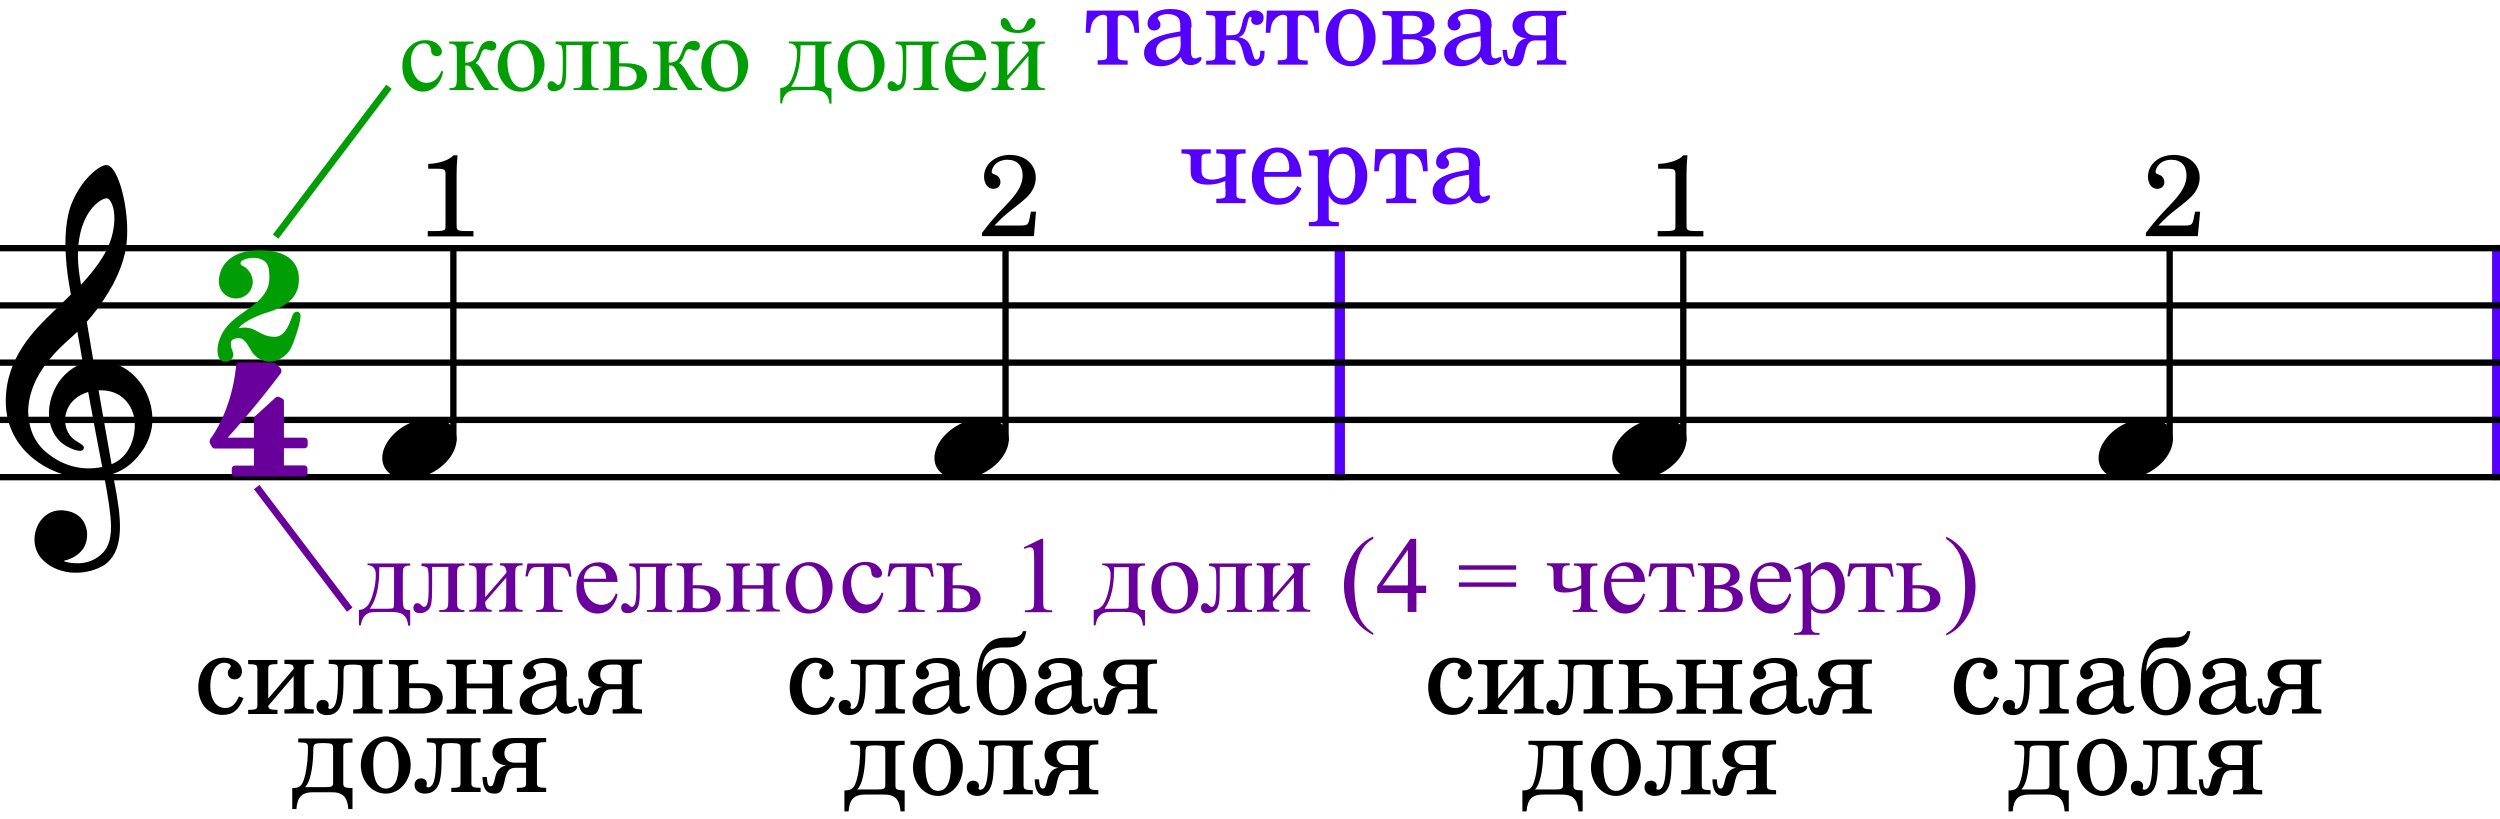 <?xml version="1.0" encoding="UTF-8"?> <svg xmlns="http://www.w3.org/2000/svg" xmlns:xlink="http://www.w3.org/1999/xlink" version="1.1" id="Layer_1" x="0px" y="0px" viewBox="0 0 1083 355" style="enable-background:new 0 0 1083 355;" xml:space="preserve"> <style type="text/css"> .st0{fill:none;stroke:#5500FF;stroke-width:4.46;stroke-linejoin:bevel;} .st1{fill:none;stroke:#000000;stroke-width:2.73;stroke-linejoin:bevel;} .st2{fill:#009E04;} .st3{fill:#6A009B;} .st4{fill:#5500FF;} .st5{fill:none;stroke:#009E04;stroke-width:3;stroke-miterlimit:10;} .st6{fill:none;stroke:#6A009B;stroke-width:3;stroke-miterlimit:10;} </style> <line class="st0" x1="1081.8" y1="106.1" x2="1081.8" y2="208"></line> <line class="st0" x1="580.4" y1="106.1" x2="580.4" y2="208"></line> <line class="st1" x1="582.6" y1="107.5" x2="1084.1" y2="107.5"></line> <line class="st1" x1="582.6" y1="132.3" x2="1084.1" y2="132.3"></line> <line class="st1" x1="582.6" y1="157.1" x2="1084.1" y2="157.1"></line> <line class="st1" x1="582.6" y1="181.9" x2="1084.1" y2="181.9"></line> <line class="st1" x1="582.6" y1="206.7" x2="1084.1" y2="206.7"></line> <line class="st1" x1="-17.3" y1="107.5" x2="582.6" y2="107.5"></line> <line class="st1" x1="-17.3" y1="132.3" x2="582.6" y2="132.3"></line> <line class="st1" x1="-17.3" y1="157.1" x2="582.6" y2="157.1"></line> <line class="st1" x1="-17.3" y1="181.9" x2="582.6" y2="181.9"></line> <line class="st1" x1="-17.3" y1="206.7" x2="582.6" y2="206.7"></line> <line class="st1" x1="939.9" y1="191.1" x2="939.9" y2="107.5"></line> <line class="st1" x1="729.2" y1="191.1" x2="729.2" y2="107.5"></line> <line class="st1" x1="435.6" y1="191.1" x2="435.6" y2="107.5"></line> <line class="st1" x1="196.4" y1="191.1" x2="196.4" y2="107.5"></line> <path d="M940.3,186.2c-1.8-3.3-5.5-5.1-10.1-5.1c-3.4,0-7,1-10.6,2.9c-6.5,3.5-10.5,9.3-10.5,14.4c0,1.4,0.3,2.8,1,4.1 c1.8,3.3,5.5,5,10.1,5c3.4,0,7-0.9,10.6-2.8c6.5-3.5,10.5-9.3,10.5-14.4C941.3,188.9,941,187.5,940.3,186.2"></path> <path d="M729.6,186.2c-1.8-3.3-5.5-5.1-10.1-5.1c-3.4,0-7,1-10.6,2.9c-6.5,3.5-10.5,9.3-10.5,14.4c0,1.4,0.3,2.8,1,4.1 c1.8,3.3,5.5,5,10.1,5c3.4,0,7-0.9,10.6-2.8c6.5-3.5,10.5-9.3,10.5-14.4C730.6,188.9,730.3,187.5,729.6,186.2"></path> <path d="M436,186.2c-1.8-3.3-5.5-5.1-10.1-5.1c-3.4,0-7,1-10.6,2.9c-6.5,3.5-10.5,9.3-10.5,14.4c0,1.4,0.3,2.8,1,4.1 c1.8,3.3,5.5,5,10.1,5c3.4,0,7-0.9,10.6-2.8c6.5-3.5,10.5-9.3,10.5-14.4C437,188.9,436.7,187.5,436,186.2"></path> <path d="M196.8,186.2c-1.8-3.3-5.5-5.1-10.1-5.1c-3.4,0-7,1-10.6,2.9c-6.5,3.5-10.5,9.3-10.5,14.4c0,1.4,0.3,2.8,1,4.1 c1.8,3.3,5.5,5,10.1,5c3.4,0,7-0.9,10.6-2.8c6.5-3.5,10.5-9.3,10.5-14.4C197.8,188.9,197.5,187.5,196.8,186.2"></path> <path d="M65.4,176c-1.2-5.4-3.8-9.2-4.6-10.2c-3.2-4.2-7.1-7.1-11.8-8.4c-3.1-0.9-6.1-1-8.5-0.8c-1-6-2-11.8-2.9-17.2 c5.4-6.1,9-11.9,11.3-16.1c3.4-6.5,4.6-11.1,4.6-11.3c1.7-5.2,2.1-12.8,1-21c-1-7.5-3.1-14.2-5.4-17.4c-1-1.4-2.1-2.1-3.1-2.1 c-1.2,0-3.7,1.2-6.6,4c-2.3,2.2-5.5,6-8.1,12c-3,7-3.2,16.4-2.8,23.1c0.4,7.2,1.5,12.9,1.5,12.9c0,0.1,0.3,1.6,0.7,4.1 c-0.2,0.2-0.5,0.4-0.7,0.7c-1,1-2.2,2.1-3.6,3.5c-0.9,0.9-1.8,1.8-2.8,2.7c-8.4,8.1-21.1,20.3-21.1,39.3c0,4.7,0.9,9.1,2.7,13 c1.6,3.6,3.8,6.8,6.8,9.7c7.7,7.5,18.2,10.7,25.2,10.5c2.9-0.1,5.5-0.3,7.9-0.8c1.8,9.5,2.9,16.5,3,21.8c0,6.5-1.6,10.4-5.5,13.2 c-2.4,1.7-5.2,2.7-8.3,2.8c-2.6,0.1-4.8-0.3-6.2-0.7h0c0,0-0.3-0.1-0.3-0.3c0-0.2,0.3-0.2,0.3-0.2h0c1.9-0.4,5.4-1.7,7.8-4.9 c1.8-2.5,2.7-7.1,0.8-11c-1.1-2.4-3.6-5.3-9.2-5.8c-2.5-0.2-4.7,0.3-6.7,1.5c-1.8,1.1-3.3,2.7-4.3,4.7c-2.4,4.7-2,10.4,1.1,14.2 c2.9,3.6,7.5,5.9,12.9,6.5c0.9,0.1,1.7,0.1,2.5,0.1c4.4,0,8.8-1.2,12.3-3.4c3.6-2.6,5.7-6.5,6.4-12.1c0.6-4.6,0.2-10.5-1.2-18.5 c-0.4-2.1-0.9-5.1-1.6-8.8c5.7-1.9,9.8-5.5,13.6-11.3C65.9,188.3,66.8,182.3,65.4,176 M31.5,202c-4.6-1.2-9-3.7-12.7-7.2 c-1.3-1.2-3.2-3.4-4.6-6.7c-1.3-3.1-2-6.6-2-10.1c0.1-4.7,1.4-9.5,3.8-14.2c2.9-5.5,7.4-11,13.4-16.3c1.4-1.3,2.8-2.5,4.1-3.8 c0.8,4.2,1.6,8.9,2.4,13.7c-3.8,1.3-8.5,4.4-11.6,10c-3.5,6.5-3.4,12-2.7,15.5c0.9,4.4,3.4,8.2,6.9,10.2c0.9,0.6,5,2.7,6.9,2.1 c0.4-0.1,0.6-0.3,0.8-0.7c0.5-1.2-0.5-1.8-2-2.7c-0.6-0.4-1.3-0.8-2-1.3c-3.3-2.5-4.7-6.9-3.7-11.2c0.6-2.4,1.8-4.5,3.7-6.2 c1.6-1.5,3.7-2.6,6-3.3c2,11.2,4.1,22.2,5.7,30.5c0.1,0.7,0.3,1.3,0.4,2C39.9,203.2,35.6,203.1,31.5,202 M42.7,169.1 c10.3-0.5,14.5,6.9,15.4,11.7c0.5,2.5,0.5,6.9-1.1,11.1c-1.2,3.1-3.6,7.2-8.7,9.2c-0.1-0.4-0.1-0.9-0.2-1.3 C46.6,191.1,44.6,180.2,42.7,169.1 M35.4,98.7c1.8-5.7,4.5-8.9,6.5-10.6c1.7-1.5,3.4-2.2,4.3-2.2c0.1,0,0.3,0,0.4,0.1 c0.5,0.1,1,0.7,1.5,1.6c2.3,4.2,1.5,10.9,0.2,15.3c-1.6,5.4-4.5,10.9-13.2,20.5c-0.2-1.1-0.3-2.1-0.5-3.1 C33.2,111.9,33.6,104.7,35.4,98.7"></path> <path class="st2" d="M126.7,136.6c-0.8,2.2-2.8,9.3-7.6,9.3c-6.4,0-7.8-4-13.2-4c-0.8,0-1.6,0.1-2.6,0.3c0,0,2.5-3.8,13-7 c10.5-3.3,13.2-8.4,13.2-14.4c0-4.2-1.9-12.4-16.9-12.4c-15,0-17.8,9-17.8,13.6c0,4.1,3.4,7.3,7.4,7.3c4.1,0,7.3-3.3,7.3-7.3 c0-2.8-2-5.9-4.6-6.9c-0.3-0.1-0.7-0.6-0.7-1.1c0-0.6,0.5-1.3,2.3-1.8c0.5-0.2,1.9-0.5,3.4-0.5c1.4,0,3,0.3,4.2,1.1 c1.9,1.2,2.6,3,2.6,7.4c0,11.6-13.8,14.1-19.5,22.7c0,0-3,4.2-3,8.8s2.4,5,3.6,5c1.6,0,3.3-1.3,3.3-3.1c0-0.4-0.1-0.8-0.3-1.3 c-0.6-1.4-0.8-2.5-0.8-3.3c0-0.3,0-0.6,0.1-0.9c0.1-0.6,0.9-1.6,3.3-1.6c2.9,0,4,3.4,5.8,6c1.8,2.6,4.6,4.2,7.7,4.2 c3.2,0,7.4-2.3,9.2-6c1.8-3.7,4.1-11.1,4.1-13.8c0-1.3-0.8-1.9-1.7-1.9C127.7,135.2,127.1,135.6,126.7,136.6"></path> <path class="st3" d="M93,194.3h17v7.4h-8.2c-0.8,0-1.4,0.6-1.4,1.4v1.9c0,0.8,0.6,1.4,1.4,1.4h30c0.8,0,1.4-0.6,1.4-1.4V203 c0-0.8-0.6-1.4-1.4-1.4H123v-7.4h8.9c0.8,0,1.4-0.6,1.4-1.4V191c0-0.8-0.6-1.4-1.4-1.4H123v-15.8c0-0.5-0.3-1-0.8-1.2l-1.2-0.6 c-0.5-0.2-1.1-0.2-1.6,0.2l-9,8.2c-0.3,0.3-0.4,0.6-0.4,1v8.2H98.6c0,0,11-11.9,22.8-27.6c0.9-1.1,0.4-2.2,0.2-2.4l-2.2-2.2 c-0.3-0.3-0.6-0.4-1-0.4c-0.6,0-14,0-14.8,0c-0.7,0-1.2,0.6-1.3,1.2c0,0-0.5,7.3-3.1,15.4c-2.6,8-5.5,13-8.1,16.6c0,0-0.5,1-0.2,1.7 c0.3,0.7,1,1.8,1,1.8S92.2,194.3,93,194.3"></path> <path d="M872.9,322.6h0.2c3.4,0.1,3.8,0.3,3.8,2.4v1.9c-0.2,5.3-1,10.1-2.1,12.7c-0.8,2-2,2.8-4.5,2.8h-0.2v9.1h1.8 c0.4-5.4,2.5-7.4,7.6-7.3h7.3c5.1-0.1,7.2,1.9,7.6,7.3h1.8v-9.1h-0.2c-3.3-0.1-3.8-0.4-3.8-2.2v-2.2v-11v-2.3c0-0.8,0.1-1,0.3-1.3 c0.4-0.5,1.3-0.7,3.5-0.7h0.2v-1.8h-23.5V322.6 M875.7,341.9c2-1.8,3.3-7.5,3.5-14.9v-1c0.1-2.8,0.3-3,3.9-3.1h1 c3.2,0.1,3.6,0.4,3.7,2v2.4v10.3v1.6v1c0,0.8-0.2,1.1-0.6,1.4c-0.4,0.3-1.3,0.4-3.1,0.4H875.7 M910.7,320c-6.1,0-10.9,5.5-10.9,12.5 c0,6.8,4.8,12.3,10.8,12.3s10.8-5.5,10.8-12.4C921.4,325.6,916.6,320,910.7,320 M910.7,322.2c3.5,0,5.5,3.7,5.5,10.2 c0,6.7-2,10.2-5.5,10.2c-3.6,0-5.5-3.6-5.5-10.2C905.1,325.7,907,322.2,910.7,322.2 M928.4,320.8v1.8h0.2c3.4,0.1,3.8,0.3,3.8,2.4 v4.5c0,4.6-0.3,7.9-0.9,9.8c-0.5,1.8-1.5,2.8-2.5,2.8c-0.5,0-0.8-0.2-0.8-0.7c0-0.1,0-0.1,0.1-0.2c0.1-0.4,0.1-0.5,0.1-0.8 c0-1.3-1-2.2-2.5-2.2c-1.7,0-2.8,1.1-2.8,2.9c0,2.2,1.8,3.7,4.5,3.7c3.3,0,5.5-1.9,6.4-5.4c0.6-2.6,0.8-4.9,0.8-9.8V326 c0.1-2.8,0.3-3,3.9-3.1h0.6c3.2,0.1,3.7,0.4,3.7,2v2.4v10.6v2.4c0,0.8-0.1,1-0.3,1.3c-0.3,0.5-1.3,0.7-3.5,0.7h-0.2v1.8h12.7v-1.8 h-0.2c-3.3-0.1-3.8-0.4-3.8-2.2v-2.2v-11v-2.3c0-0.8,0.1-1,0.3-1.3c0.4-0.5,1.3-0.7,3.5-0.7h0.2v-1.8H928.4 M952.5,337.6 c0.2,5.1,1.7,7.2,5.1,7.2c2.6,0,3.5-1,4.4-5.1c1-4.9,2-6.1,5.1-6.1h4.3v4.3v2.4c0,0.8-0.1,1-0.3,1.3c-0.4,0.5-1.4,0.7-3.5,0.7h-0.2 v1.8H980v-1.8h-0.2c-3.3-0.1-3.8-0.4-3.8-2.2v-2.2v-11v-1.2v-1.2c0-0.8,0.1-1,0.3-1.3c0.3-0.5,1.3-0.7,3.5-0.7h0.2v-1.8h-14.2 c-5.5,0-9.1,2.5-9.1,6.5c0,3,2.5,5.1,6.1,5.4c-2.3,0.3-4,1.9-4.7,4.4c-0.9,4-1.2,4.6-2.2,4.6c-1,0-1.4-1-1.6-4H952.5 M971.4,331.4 h-5c-2.7,0-4.4-1.6-4.4-4.1c0-2.7,1.9-4.4,5-4.4h2.5c1.2,0.1,1.8,0.6,1.8,1.7V331.4"></path> <path d="M636.3,301.7c-1.6,3.6-3.3,5-5.9,5c-4,0-6.5-3.7-6.5-9.5c0-6.1,2.5-10.1,6.1-10.1c1.5,0,2.8,0.7,2.8,1.5 c0,0.2-0.1,0.3-0.3,0.6c-0.8,1-1,1.5-1,2.3c0,1.7,1.2,2.8,3,2.8c1.8,0,3.1-1.4,3.1-3.4c0-3.4-3.4-6-7.8-6c-6.5,0-11.1,5.3-11.1,12.8 c0,7.1,4.2,12,10.5,12c4.4,0,7-2,9.1-7.3L636.3,301.7 M660,292.9v10v2.4c0,0.8-0.1,1-0.3,1.3c-0.4,0.5-1.4,0.7-3.5,0.7H656v1.8h12.7 v-1.8h-0.2c-3.3-0.1-3.8-0.4-3.8-2.2v-2.2v-11v-2.3c0-0.8,0.1-1,0.3-1.3c0.4-0.5,1.3-0.7,3.5-0.7h0.2v-1.8H656v1.8h0.2 c3.3,0.1,3.8,0.3,3.8,2.2l-11,12.8v-10.6v-2v-0.3c0-0.8,0.1-1,0.3-1.3c0.4-0.5,1.4-0.7,3.5-0.7h0.2v-1.8h-12.7v1.8h0.2 c3.3,0.1,3.8,0.3,3.8,2.2v2.2v11v1.2v1.2c0,0.8-0.1,1-0.3,1.3c-0.3,0.5-1.3,0.7-3.5,0.7h-0.2v1.8H653v-1.8h-0.2 c-3.1,0-3.7-0.4-3.8-1.7L660,292.9 M675.2,285.8v1.8h0.2c3.4,0.1,3.8,0.3,3.8,2.4v4.5c0,4.6-0.3,7.9-0.9,9.8 c-0.5,1.8-1.5,2.8-2.5,2.8c-0.5,0-0.8-0.2-0.8-0.7c0-0.1,0-0.1,0.1-0.2c0.1-0.4,0.1-0.5,0.1-0.8c0-1.3-1-2.2-2.5-2.2 c-1.7,0-2.8,1.1-2.8,2.9c0,2.2,1.8,3.7,4.5,3.7c3.3,0,5.5-1.9,6.4-5.4c0.6-2.6,0.8-4.9,0.8-9.8V291c0.1-2.8,0.3-3,3.9-3.1h0.6 c3.2,0.1,3.7,0.4,3.7,2v2.4v10.6v2.4c0,0.8-0.1,1-0.3,1.3c-0.3,0.5-1.3,0.7-3.5,0.7H686v1.8h12.7v-1.8h-0.2 c-3.3-0.1-3.8-0.4-3.8-2.2v-2.2v-11v-2.3c0-0.8,0.1-1,0.3-1.3c0.4-0.5,1.3-0.7,3.5-0.7h0.2v-1.8H675.2 M701.3,309.1h14.2 c5.6,0,9.1-2.7,9.1-6.8c0-1.9-0.8-3.5-2.1-4.6c-1.5-1.2-3.3-1.7-6.6-1.7H710v-4v-1.2v-1.2c0-0.7,0.1-1,0.3-1.2 c0.4-0.5,1.4-0.7,3.5-0.7h0.2v-1.8h-12.7v1.8h0.2c3.3,0.1,3.8,0.3,3.8,2.2v2.2v11v1.2v1.2c0,0.8-0.1,1-0.3,1.3 c-0.3,0.5-1.3,0.7-3.5,0.7h-0.2V309.1 M710,298.1h5c2.7,0,4.4,1.7,4.4,4.3c0,2.8-1.9,4.5-5,4.5h-2.5c-1.2,0-1.8-0.5-1.8-1.7V298.1 M735,295.9v-4v-1.2v-1.2c0-0.7,0.1-1,0.3-1.2c0.4-0.5,1.4-0.7,3.5-0.7h0.2v-1.8h-12.7v1.8h0.2c3.3,0.1,3.8,0.3,3.8,2.2v2.2v11v2.4 c0,0.7-0.1,1-0.3,1.3c-0.3,0.5-1.3,0.7-3.5,0.7h-0.2v1.8H739v-1.8h-0.2c-3.3-0.1-3.8-0.4-3.8-2.2v-2.2v-4.8h11v4.8v2.4 c0,0.7-0.1,1-0.3,1.3c-0.4,0.5-1.4,0.7-3.5,0.7H742v1.8h12.7v-1.8h-0.2c-3.3-0.1-3.8-0.4-3.8-2.2v-2.2v-11v-2.4c0-0.7,0.1-1,0.3-1.2 c0.4-0.5,1.3-0.7,3.5-0.7h0.2v-1.8H742v1.8h0.2c3.3,0.1,3.8,0.3,3.8,2.2v2.2v4H735 M778.6,293c0-3.2-0.5-4.8-2-6 c-1.6-1.4-4.1-2-7.3-2c-5.6,0-9.8,2.6-9.8,6.3c0,1.8,1.2,3,2.9,3c1.6,0,2.7-1,2.7-2.5c0-0.7-0.2-1.3-0.8-2c-0.3-0.4-0.4-0.5-0.4-0.7 c0-1,2-1.9,4.4-1.9c1.6,0,3.3,0.5,4.1,1.2c1,0.8,1.3,2,1.3,4.2v2c-5.2,0.9-6.9,1.3-9.3,2.2c-4.3,1.6-6.4,3.9-6.4,7.1 c0,3.6,2.8,5.8,7.2,5.8c3.5,0,6.5-1.4,8.7-4c0.8,2.5,2,3.5,4.4,3.5c2.2,0,4.6-1.4,4.6-2.9c0-0.4-0.2-0.6-0.5-0.6 c-0.2,0-0.4,0.1-0.8,0.2c-0.7,0.3-1,0.4-1.4,0.4c-1.4,0-1.9-0.9-1.9-3.5V293 M773.9,299.1c0,3-0.2,3.7-1,5c-1.2,1.8-3.5,3.1-5.7,3.1 c-2.3,0-4-1.6-4-3.9c0-2.1,1-3.6,3.2-4.7c1.5-0.8,3.5-1.2,7.4-1.8V299.1 M783.3,302.6c0.2,5.1,1.7,7.2,5.1,7.2c2.6,0,3.5-1,4.4-5.1 c1-4.9,2-6.1,5.1-6.1h4.3v4.3v2.4c0,0.8-0.1,1-0.3,1.3c-0.4,0.5-1.4,0.7-3.5,0.7h-0.2v1.8h12.7v-1.8h-0.2c-3.3-0.1-3.8-0.4-3.8-2.2 v-2.2v-11v-1.2v-1.2c0-0.8,0.1-1,0.3-1.3c0.3-0.5,1.3-0.7,3.5-0.7h0.2v-1.8h-14.2c-5.5,0-9.1,2.5-9.1,6.5c0,3,2.5,5.1,6.1,5.4 c-2.3,0.3-4,1.9-4.7,4.4c-0.9,4-1.2,4.6-2.2,4.6c-1,0-1.4-1-1.6-4H783.3 M802.2,296.4h-5c-2.7,0-4.4-1.6-4.4-4.1 c0-2.7,1.9-4.4,5-4.4h2.5c1.2,0.1,1.8,0.6,1.8,1.7V296.4"></path> <path d="M662.3,322.6h0.2c3.4,0.1,3.8,0.3,3.8,2.4v1.9c-0.2,5.3-1,10.1-2.1,12.7c-0.8,2-2,2.8-4.5,2.8h-0.2v9.1h1.8 c0.4-5.4,2.5-7.4,7.6-7.3h7.3c5.1-0.1,7.2,1.9,7.6,7.3h1.8v-9.1h-0.2c-3.3-0.1-3.8-0.4-3.8-2.2v-2.2v-11v-2.3c0-0.8,0.1-1,0.3-1.3 c0.4-0.5,1.3-0.7,3.5-0.7h0.2v-1.8h-23.5V322.6 M665,341.9c2-1.8,3.3-7.5,3.5-14.9v-1c0.1-2.8,0.3-3,3.9-3.1h1 c3.2,0.1,3.6,0.4,3.7,2v2.4v10.3v1.6v1c0,0.8-0.2,1.1-0.6,1.4c-0.4,0.3-1.3,0.4-3.1,0.4H665 M700.1,320c-6.1,0-10.9,5.5-10.9,12.5 c0,6.8,4.8,12.3,10.8,12.3s10.8-5.5,10.8-12.4C710.8,325.6,706,320,700.1,320 M700.1,322.2c3.5,0,5.5,3.7,5.5,10.2 c0,6.7-2,10.2-5.5,10.2s-5.5-3.6-5.5-10.2C694.4,325.7,696.3,322.2,700.1,322.2 M717.7,320.8v1.8h0.2c3.4,0.1,3.8,0.3,3.8,2.4v4.5 c0,4.6-0.3,7.9-0.9,9.8c-0.5,1.8-1.5,2.8-2.5,2.8c-0.5,0-0.8-0.2-0.8-0.7c0-0.1,0-0.1,0.1-0.2c0.1-0.4,0.1-0.5,0.1-0.8 c0-1.3-1-2.2-2.5-2.2c-1.7,0-2.8,1.1-2.8,2.9c0,2.2,1.8,3.7,4.5,3.7c3.3,0,5.5-1.9,6.4-5.4c0.6-2.6,0.8-4.9,0.8-9.8V326 c0.1-2.8,0.3-3,3.9-3.1h0.6c3.2,0.1,3.7,0.4,3.7,2v2.4v10.6v2.4c0,0.8-0.1,1-0.3,1.3c-0.3,0.5-1.3,0.7-3.5,0.7h-0.2v1.8h12.7v-1.8 H741c-3.3-0.1-3.8-0.4-3.8-2.2v-2.2v-11v-2.3c0-0.8,0.1-1,0.3-1.3c0.4-0.5,1.3-0.7,3.5-0.7h0.2v-1.8H717.7 M741.8,337.6 c0.2,5.1,1.7,7.2,5.1,7.2c2.6,0,3.5-1,4.4-5.1c1-4.9,2-6.1,5.1-6.1h4.3v4.3v2.4c0,0.8-0.1,1-0.3,1.3c-0.4,0.5-1.4,0.7-3.5,0.7h-0.2 v1.8h12.7v-1.8h-0.2c-3.3-0.1-3.8-0.4-3.8-2.2v-2.2v-11v-1.2v-1.2c0-0.8,0.1-1,0.3-1.3c0.3-0.5,1.3-0.7,3.5-0.7h0.2v-1.8h-14.2 c-5.5,0-9.1,2.5-9.1,6.5c0,3,2.5,5.1,6.1,5.4c-2.3,0.3-4,1.9-4.7,4.4c-0.9,4-1.2,4.6-2.2,4.6c-1,0-1.4-1-1.6-4H741.8 M760.7,331.4 h-5c-2.7,0-4.4-1.6-4.4-4.1c0-2.7,1.9-4.4,5-4.4h2.5c1.2,0.1,1.8,0.6,1.8,1.7V331.4"></path> <path d="M864,301.7c-1.6,3.6-3.3,5-5.9,5c-4,0-6.5-3.7-6.5-9.5c0-6.1,2.5-10.1,6.1-10.1c1.5,0,2.8,0.7,2.8,1.5 c0,0.2-0.1,0.3-0.3,0.6c-0.8,1-1,1.5-1,2.3c0,1.7,1.2,2.8,3,2.8c1.8,0,3.1-1.4,3.1-3.4c0-3.4-3.4-6-7.8-6c-6.5,0-11.1,5.3-11.1,12.8 c0,7.1,4.2,12,10.5,12c4.4,0,7-2,9.1-7.3L864,301.7 M872.9,285.8v1.8h0.2c3.4,0.1,3.8,0.3,3.8,2.4v4.5c0,4.6-0.3,7.9-0.9,9.8 c-0.5,1.8-1.5,2.8-2.5,2.8c-0.5,0-0.8-0.2-0.8-0.7c0-0.1,0-0.1,0.1-0.2c0.1-0.4,0.1-0.5,0.1-0.8c0-1.3-1-2.2-2.5-2.2 c-1.7,0-2.8,1.1-2.8,2.9c0,2.2,1.8,3.7,4.5,3.7c3.3,0,5.5-1.9,6.4-5.4c0.6-2.6,0.8-4.9,0.8-9.8V291c0.1-2.8,0.3-3,3.9-3.1h0.6 c3.2,0.1,3.7,0.4,3.7,2v2.4v10.6v2.4c0,0.8-0.1,1-0.3,1.3c-0.3,0.5-1.3,0.7-3.5,0.7h-0.2v1.8h12.7v-1.8h-0.2 c-3.3-0.1-3.8-0.4-3.8-2.2v-2.2v-11v-2.3c0-0.8,0.1-1,0.3-1.3c0.4-0.5,1.3-0.7,3.5-0.7h0.2v-1.8H872.9 M920.2,293c0-3.2-0.5-4.8-2-6 c-1.6-1.4-4.1-2-7.3-2c-5.6,0-9.8,2.6-9.8,6.3c0,1.8,1.2,3,2.9,3c1.6,0,2.7-1,2.7-2.5c0-0.7-0.2-1.3-0.8-2c-0.3-0.4-0.4-0.5-0.4-0.7 c0-1,2-1.9,4.4-1.9c1.6,0,3.3,0.5,4.1,1.2c1,0.8,1.3,2,1.3,4.2v2c-5.2,0.9-6.9,1.3-9.3,2.2c-4.3,1.6-6.4,3.9-6.4,7.1 c0,3.6,2.8,5.8,7.2,5.8c3.5,0,6.5-1.4,8.7-4c0.8,2.5,2,3.5,4.4,3.5c2.2,0,4.6-1.4,4.6-2.9c0-0.4-0.2-0.6-0.5-0.6 c-0.2,0-0.4,0.1-0.8,0.2c-0.7,0.3-1,0.4-1.4,0.4c-1.4,0-1.9-0.9-1.9-3.5V293 M915.5,299.1c0,3-0.2,3.7-1,5c-1.2,1.8-3.5,3.1-5.7,3.1 c-2.3,0-4-1.6-4-3.9c0-2.1,1-3.6,3.2-4.7c1.5-0.8,3.5-1.2,7.4-1.8V299.1 M947.5,273.4c-0.8,2-2.3,2.8-5.5,2.8h-1.8 c-3.7,0-6,0.8-8,2.8c-3.2,3-4.8,8.4-4.8,16.2c0,4.2,0.5,6.8,1.7,8.9c1.9,3.5,5.4,5.8,9.1,5.8c6,0,10.8-5.5,10.8-12.4 c0-6.9-4.8-12.4-10.8-12.4c-3.7,0-6.3,1.8-8.5,5.6c0.5-7.8,3.2-10.5,10.4-10.2c5.5,0.1,8-1.9,8.8-7.1H947.5 M938.3,287.2 c3.5,0,5.4,3.7,5.4,10.2c0,6.7-1.9,10.2-5.5,10.2c-3.6,0-5.5-3.6-5.5-10.2C932.6,290.7,934.5,287.2,938.3,287.2 M973.2,293 c0-3.2-0.5-4.8-2-6c-1.6-1.4-4.1-2-7.3-2c-5.6,0-9.8,2.6-9.8,6.3c0,1.8,1.2,3,2.9,3c1.6,0,2.7-1,2.7-2.5c0-0.7-0.2-1.3-0.8-2 c-0.3-0.4-0.4-0.5-0.4-0.7c0-1,2-1.9,4.4-1.9c1.6,0,3.3,0.5,4.1,1.2c1,0.8,1.3,2,1.3,4.2v2c-5.2,0.9-6.9,1.3-9.3,2.2 c-4.3,1.6-6.4,3.9-6.4,7.1c0,3.6,2.8,5.8,7.2,5.8c3.5,0,6.5-1.4,8.7-4c0.8,2.5,2,3.5,4.4,3.5c2.2,0,4.6-1.4,4.6-2.9 c0-0.4-0.2-0.6-0.5-0.6c-0.2,0-0.4,0.1-0.8,0.2c-0.7,0.3-1,0.4-1.4,0.4c-1.4,0-1.9-0.9-1.9-3.5V293 M968.5,299.1c0,3-0.2,3.7-1,5 c-1.2,1.8-3.5,3.1-5.7,3.1c-2.3,0-4-1.6-4-3.9c0-2.1,1-3.6,3.2-4.7c1.5-0.8,3.5-1.2,7.4-1.8V299.1 M978,302.6 c0.2,5.1,1.7,7.2,5.1,7.2c2.6,0,3.5-1,4.4-5.1c1-4.9,2-6.1,5.1-6.1h4.3v4.3v2.4c0,0.8-0.1,1-0.3,1.3c-0.4,0.5-1.4,0.7-3.5,0.7h-0.2 v1.8h12.7v-1.8h-0.2c-3.3-0.1-3.8-0.4-3.8-2.2v-2.2v-11v-1.2v-1.2c0-0.8,0.1-1,0.3-1.3c0.3-0.5,1.3-0.7,3.5-0.7h0.2v-1.8h-14.2 c-5.5,0-9.1,2.5-9.1,6.5c0,3,2.5,5.1,6.1,5.4c-2.3,0.3-4,1.9-4.7,4.4c-0.9,4-1.2,4.6-2.2,4.6c-1,0-1.4-1-1.6-4H978 M996.9,296.4h-5 c-2.7,0-4.4-1.6-4.4-4.1c0-2.7,1.9-4.4,5-4.4h2.5c1.2,0.1,1.8,0.6,1.8,1.7V296.4"></path> <path d="M359.7,301.7c-1.6,3.6-3.3,5-5.9,5c-4,0-6.5-3.7-6.5-9.5c0-6.1,2.5-10.1,6.1-10.1c1.5,0,2.8,0.7,2.8,1.5 c0,0.2-0.1,0.3-0.3,0.6c-0.8,1-1,1.5-1,2.3c0,1.7,1.2,2.8,3,2.8c1.8,0,3.1-1.4,3.1-3.4c0-3.4-3.4-6-7.8-6c-6.5,0-11.1,5.3-11.1,12.8 c0,7.1,4.2,12,10.5,12c4.4,0,7-2,9.1-7.3L359.7,301.7 M368.6,285.8v1.8h0.2c3.4,0.1,3.8,0.3,3.8,2.4v4.5c0,4.6-0.3,7.9-0.9,9.8 c-0.5,1.8-1.5,2.8-2.5,2.8c-0.5,0-0.8-0.2-0.8-0.7c0-0.1,0-0.1,0.1-0.2c0.1-0.4,0.1-0.5,0.1-0.8c0-1.3-1-2.2-2.5-2.2 c-1.7,0-2.8,1.1-2.8,2.9c0,2.2,1.8,3.7,4.5,3.7c3.3,0,5.5-1.9,6.4-5.4c0.6-2.6,0.8-4.9,0.8-9.8V291c0.1-2.8,0.3-3,3.9-3.1h0.6 c3.2,0.1,3.7,0.4,3.7,2v2.4v10.6v2.4c0,0.8-0.1,1-0.3,1.3c-0.3,0.5-1.3,0.7-3.5,0.7h-0.2v1.8H392v-1.8h-0.2 c-3.3-0.1-3.8-0.4-3.8-2.2v-2.2v-11v-2.3c0-0.8,0.1-1,0.3-1.3c0.4-0.5,1.3-0.7,3.5-0.7h0.2v-1.8H368.6 M415.9,293c0-3.2-0.5-4.8-2-6 c-1.6-1.4-4.1-2-7.3-2c-5.6,0-9.8,2.6-9.8,6.3c0,1.8,1.2,3,2.9,3c1.6,0,2.7-1,2.7-2.5c0-0.7-0.2-1.3-0.8-2c-0.3-0.4-0.4-0.5-0.4-0.7 c0-1,2-1.9,4.4-1.9c1.6,0,3.3,0.5,4.1,1.2c1,0.8,1.3,2,1.3,4.2v2c-5.2,0.9-6.9,1.3-9.3,2.2c-4.3,1.6-6.4,3.9-6.4,7.1 c0,3.6,2.8,5.8,7.2,5.8c3.5,0,6.5-1.4,8.7-4c0.8,2.5,2,3.5,4.4,3.5c2.2,0,4.6-1.4,4.6-2.9c0-0.4-0.2-0.6-0.5-0.6 c-0.2,0-0.4,0.1-0.8,0.2c-0.7,0.3-1,0.4-1.4,0.4c-1.4,0-1.9-0.9-1.9-3.5V293 M411.3,299.1c0,3-0.2,3.7-1,5c-1.2,1.8-3.5,3.1-5.7,3.1 c-2.3,0-4-1.6-4-3.9c0-2.1,1-3.6,3.2-4.7c1.5-0.8,3.5-1.2,7.4-1.8V299.1 M443.2,273.4c-0.8,2-2.3,2.8-5.5,2.8h-1.8 c-3.7,0-6,0.8-8,2.8c-3.2,3-4.8,8.4-4.8,16.2c0,4.2,0.5,6.8,1.7,8.9c1.9,3.5,5.4,5.8,9.1,5.8c6,0,10.8-5.5,10.8-12.4 c0-6.9-4.8-12.4-10.8-12.4c-3.7,0-6.3,1.8-8.5,5.6c0.5-7.8,3.2-10.5,10.4-10.2c5.5,0.1,8-1.9,8.8-7.1H443.2 M434,287.2 c3.5,0,5.4,3.7,5.4,10.2c0,6.7-1.9,10.2-5.5,10.2c-3.6,0-5.5-3.6-5.5-10.2C428.3,290.7,430.3,287.2,434,287.2 M468.9,293 c0-3.2-0.5-4.8-2-6c-1.6-1.4-4.1-2-7.3-2c-5.6,0-9.8,2.6-9.8,6.3c0,1.8,1.2,3,2.9,3c1.6,0,2.7-1,2.7-2.5c0-0.7-0.2-1.3-0.8-2 c-0.3-0.4-0.4-0.5-0.4-0.7c0-1,2-1.9,4.4-1.9c1.6,0,3.3,0.5,4.1,1.2c1,0.8,1.3,2,1.3,4.2v2c-5.2,0.9-6.9,1.3-9.3,2.2 c-4.3,1.6-6.4,3.9-6.4,7.1c0,3.6,2.8,5.8,7.2,5.8c3.5,0,6.5-1.4,8.7-4c0.8,2.5,2,3.5,4.4,3.5c2.2,0,4.6-1.4,4.6-2.9 c0-0.4-0.2-0.6-0.5-0.6c-0.2,0-0.4,0.1-0.8,0.2c-0.7,0.3-1,0.4-1.4,0.4c-1.4,0-1.9-0.9-1.9-3.5V293 M464.3,299.1c0,3-0.2,3.7-1,5 c-1.2,1.8-3.5,3.1-5.7,3.1c-2.3,0-4-1.6-4-3.9c0-2.1,1-3.6,3.2-4.7c1.5-0.8,3.5-1.2,7.4-1.8V299.1 M473.7,302.6 c0.2,5.1,1.7,7.2,5.1,7.2c2.6,0,3.5-1,4.4-5.1c1-4.9,2-6.1,5.1-6.1h4.3v4.3v2.4c0,0.8-0.1,1-0.3,1.3c-0.4,0.5-1.4,0.7-3.5,0.7h-0.2 v1.8h12.7v-1.8H501c-3.3-0.1-3.8-0.4-3.8-2.2v-2.2v-11v-1.2v-1.2c0-0.8,0.1-1,0.3-1.3c0.3-0.5,1.3-0.7,3.5-0.7h0.2v-1.8h-14.2 c-5.5,0-9.1,2.5-9.1,6.5c0,3,2.5,5.1,6.1,5.4c-2.3,0.3-4,1.9-4.7,4.4c-0.9,4-1.2,4.6-2.2,4.6c-1,0-1.4-1-1.6-4H473.7 M492.6,296.4 h-5c-2.7,0-4.4-1.6-4.4-4.1c0-2.7,1.9-4.4,5-4.4h2.5c1.2,0.1,1.8,0.6,1.8,1.7V296.4"></path> <path d="M368.6,322.6h0.2c3.4,0.1,3.8,0.3,3.8,2.4v1.9c-0.2,5.3-1,10.1-2.1,12.7c-0.8,2-2,2.8-4.5,2.8h-0.2v9.1h1.8 c0.4-5.4,2.5-7.4,7.6-7.3h7.3c5.1-0.1,7.2,1.9,7.6,7.3h1.8v-9.1h-0.2c-3.3-0.1-3.8-0.4-3.8-2.2v-2.2v-11v-2.3c0-0.8,0.1-1,0.3-1.3 c0.4-0.5,1.3-0.7,3.5-0.7h0.2v-1.8h-23.5V322.6 M371.4,341.9c2-1.8,3.3-7.5,3.5-14.9v-1c0.1-2.8,0.3-3,3.9-3.1h1 c3.2,0.1,3.6,0.4,3.7,2v2.4v10.3v1.6v1c0,0.8-0.2,1.1-0.6,1.4c-0.4,0.3-1.3,0.4-3.1,0.4H371.4 M406.4,320c-6.1,0-10.9,5.5-10.9,12.5 c0,6.8,4.8,12.3,10.8,12.3s10.8-5.5,10.8-12.4C417.1,325.6,412.3,320,406.4,320 M406.4,322.2c3.5,0,5.5,3.7,5.5,10.2 c0,6.7-2,10.2-5.5,10.2s-5.5-3.6-5.5-10.2C400.8,325.7,402.7,322.2,406.4,322.2 M424.1,320.8v1.8h0.2c3.4,0.1,3.8,0.3,3.8,2.4v4.5 c0,4.6-0.3,7.9-0.9,9.8c-0.5,1.8-1.5,2.8-2.5,2.8c-0.5,0-0.8-0.2-0.8-0.7c0-0.1,0-0.1,0.1-0.2c0.1-0.4,0.1-0.5,0.1-0.8 c0-1.3-1-2.2-2.5-2.2c-1.7,0-2.8,1.1-2.8,2.9c0,2.2,1.8,3.7,4.5,3.7c3.3,0,5.5-1.9,6.4-5.4c0.6-2.6,0.8-4.9,0.8-9.8V326 c0.1-2.8,0.3-3,3.9-3.1h0.6c3.2,0.1,3.7,0.4,3.7,2v2.4v10.6v2.4c0,0.8-0.1,1-0.3,1.3c-0.3,0.5-1.3,0.7-3.5,0.7h-0.2v1.8h12.7v-1.8 h-0.2c-3.3-0.1-3.8-0.4-3.8-2.2v-2.2v-11v-2.3c0-0.8,0.1-1,0.3-1.3c0.4-0.5,1.3-0.7,3.5-0.7h0.2v-1.8H424.1 M448.2,337.6 c0.2,5.1,1.7,7.2,5.1,7.2c2.6,0,3.5-1,4.4-5.1c1-4.9,2-6.1,5.1-6.1h4.3v4.3v2.4c0,0.8-0.1,1-0.3,1.3c-0.4,0.5-1.4,0.7-3.5,0.7h-0.2 v1.8h12.7v-1.8h-0.2c-3.3-0.1-3.8-0.4-3.8-2.2v-2.2v-11v-1.2v-1.2c0-0.8,0.1-1,0.3-1.3c0.3-0.5,1.3-0.7,3.5-0.7h0.2v-1.8h-14.2 c-5.5,0-9.1,2.5-9.1,6.5c0,3,2.5,5.1,6.1,5.4c-2.3,0.3-4,1.9-4.7,4.4c-0.9,4-1.2,4.6-2.2,4.6c-1,0-1.4-1-1.6-4H448.2 M467.1,331.4 h-5c-2.7,0-4.4-1.6-4.4-4.1c0-2.7,1.9-4.4,5-4.4h2.5c1.2,0.1,1.8,0.6,1.8,1.7V331.4"></path> <path d="M103.5,301.7c-1.6,3.6-3.3,5-5.9,5c-4,0-6.5-3.7-6.5-9.5c0-6.1,2.5-10.1,6.1-10.1c1.5,0,2.8,0.7,2.8,1.5 c0,0.2-0.1,0.3-0.3,0.6c-0.8,1-1,1.5-1,2.3c0,1.7,1.2,2.8,3,2.8c1.8,0,3.1-1.4,3.1-3.4c0-3.4-3.4-6-7.8-6c-6.5,0-11.1,5.3-11.1,12.8 c0,7.1,4.2,12,10.5,12c4.4,0,7-2,9.1-7.3L103.5,301.7 M127.2,292.9v10v2.4c0,0.8-0.1,1-0.3,1.3c-0.4,0.5-1.4,0.7-3.5,0.7h-0.2v1.8 h12.7v-1.8h-0.2c-3.3-0.1-3.8-0.4-3.8-2.2v-2.2v-11v-2.3c0-0.8,0.1-1,0.3-1.3c0.4-0.5,1.3-0.7,3.5-0.7h0.2v-1.8h-12.7v1.8h0.2 c3.3,0.1,3.8,0.3,3.8,2.2l-11,12.8v-10.6v-2v-0.3c0-0.8,0.1-1,0.3-1.3c0.4-0.5,1.4-0.7,3.5-0.7h0.2v-1.8h-12.7v1.8h0.2 c3.3,0.1,3.8,0.3,3.8,2.2v2.2v11v1.2v1.2c0,0.8-0.1,1-0.3,1.3c-0.3,0.5-1.3,0.7-3.5,0.7h-0.2v1.8h12.7v-1.8h-0.2 c-3.1,0-3.7-0.4-3.8-1.7L127.2,292.9 M142.4,285.8v1.8h0.2c3.4,0.1,3.8,0.3,3.8,2.4v4.5c0,4.6-0.3,7.9-0.9,9.8 c-0.5,1.8-1.5,2.8-2.5,2.8c-0.5,0-0.8-0.2-0.8-0.7c0-0.1,0-0.1,0.1-0.2c0.1-0.4,0.1-0.5,0.1-0.8c0-1.3-1-2.2-2.5-2.2 c-1.7,0-2.8,1.1-2.8,2.9c0,2.2,1.8,3.7,4.5,3.7c3.3,0,5.5-1.9,6.4-5.4c0.6-2.6,0.8-4.9,0.8-9.8V291c0.1-2.8,0.3-3,3.9-3.1h0.6 c3.2,0.1,3.7,0.4,3.7,2v2.4v10.6v2.4c0,0.8-0.1,1-0.3,1.3c-0.3,0.5-1.3,0.7-3.5,0.7h-0.2v1.8h12.7v-1.8h-0.2 c-3.3-0.1-3.8-0.4-3.8-2.2v-2.2v-11v-2.3c0-0.8,0.1-1,0.3-1.3c0.4-0.5,1.3-0.7,3.5-0.7h0.2v-1.8H142.4 M168.5,309.1h14.2 c5.6,0,9.1-2.7,9.1-6.8c0-1.9-0.8-3.5-2.1-4.6c-1.5-1.2-3.3-1.7-6.6-1.7h-5.9v-4v-1.2v-1.2c0-0.7,0.1-1,0.3-1.2 c0.4-0.5,1.4-0.7,3.5-0.7h0.2v-1.8h-12.7v1.8h0.2c3.3,0.1,3.8,0.3,3.8,2.2v2.2v11v1.2v1.2c0,0.8-0.1,1-0.3,1.3 c-0.3,0.5-1.3,0.7-3.5,0.7h-0.2V309.1 M177.2,298.1h5c2.7,0,4.4,1.7,4.4,4.3c0,2.8-1.9,4.5-5,4.5h-2.5c-1.2,0-1.8-0.5-1.8-1.7V298.1 M202.2,295.9v-4v-1.2v-1.2c0-0.7,0.1-1,0.3-1.2c0.4-0.5,1.4-0.7,3.5-0.7h0.2v-1.8h-12.7v1.8h0.2c3.3,0.1,3.8,0.3,3.8,2.2v2.2v11 v2.4c0,0.7-0.1,1-0.3,1.3c-0.3,0.5-1.3,0.7-3.5,0.7h-0.2v1.8h12.7v-1.8h-0.2c-3.3-0.1-3.8-0.4-3.8-2.2v-2.2v-4.8h11v4.8v2.4 c0,0.7-0.1,1-0.3,1.3c-0.4,0.5-1.4,0.7-3.5,0.7h-0.2v1.8h12.7v-1.8h-0.2c-3.3-0.1-3.8-0.4-3.8-2.2v-2.2v-11v-2.4 c0-0.7,0.1-1,0.3-1.2c0.4-0.5,1.3-0.7,3.5-0.7h0.2v-1.8h-12.7v1.8h0.2c3.3,0.1,3.8,0.3,3.8,2.2v2.2v4H202.2 M245.7,293 c0-3.2-0.5-4.8-2-6c-1.6-1.4-4.1-2-7.3-2c-5.6,0-9.8,2.6-9.8,6.3c0,1.8,1.2,3,2.9,3c1.6,0,2.7-1,2.7-2.5c0-0.7-0.2-1.3-0.8-2 c-0.3-0.4-0.4-0.5-0.4-0.7c0-1,2-1.9,4.4-1.9c1.6,0,3.3,0.5,4.1,1.2c1,0.8,1.3,2,1.3,4.2v2c-5.2,0.9-6.9,1.3-9.3,2.2 c-4.3,1.6-6.4,3.9-6.4,7.1c0,3.6,2.8,5.8,7.2,5.8c3.5,0,6.5-1.4,8.7-4c0.8,2.5,2,3.5,4.4,3.5c2.2,0,4.6-1.4,4.6-2.9 c0-0.4-0.2-0.6-0.5-0.6c-0.2,0-0.4,0.1-0.8,0.2c-0.7,0.3-1,0.4-1.4,0.4c-1.4,0-1.9-0.9-1.9-3.5V293 M241.1,299.1c0,3-0.2,3.7-1,5 c-1.2,1.8-3.5,3.1-5.7,3.1c-2.3,0-4-1.6-4-3.9c0-2.1,1-3.6,3.2-4.7c1.5-0.8,3.5-1.2,7.4-1.8V299.1 M250.5,302.6 c0.2,5.1,1.7,7.2,5.1,7.2c2.6,0,3.5-1,4.4-5.1c1-4.9,2-6.1,5.1-6.1h4.3v4.3v2.4c0,0.8-0.1,1-0.3,1.3c-0.4,0.5-1.4,0.7-3.5,0.7h-0.2 v1.8h12.7v-1.8h-0.2c-3.3-0.1-3.8-0.4-3.8-2.2v-2.2v-11v-1.2v-1.2c0-0.8,0.1-1,0.3-1.3c0.3-0.5,1.3-0.7,3.5-0.7h0.2v-1.8h-14.2 c-5.5,0-9.1,2.5-9.1,6.5c0,3,2.5,5.1,6.1,5.4c-2.3,0.3-4,1.9-4.7,4.4c-0.9,4-1.2,4.6-2.2,4.6c-1,0-1.4-1-1.6-4H250.5 M269.4,296.4 h-5c-2.7,0-4.4-1.6-4.4-4.1c0-2.7,1.9-4.4,5-4.4h2.5c1.2,0.1,1.8,0.6,1.8,1.7V296.4"></path> <path d="M129.4,321.6h0.2c3.4,0.1,3.8,0.3,3.8,2.4v1.9c-0.2,5.3-1,10.1-2.1,12.7c-0.8,2-2,2.8-4.5,2.8h-0.2v9.1h1.8 c0.4-5.4,2.5-7.4,7.6-7.3h7.3c5.1-0.1,7.2,1.9,7.6,7.3h1.8v-9.1h-0.2c-3.3-0.1-3.8-0.4-3.8-2.2v-2.2v-11v-2.3c0-0.8,0.1-1,0.3-1.3 c0.4-0.5,1.3-0.7,3.5-0.7h0.2v-1.8h-23.5V321.6 M132.2,340.9c2-1.8,3.3-7.5,3.5-14.9v-1c0.1-2.8,0.3-3,3.9-3.1h1 c3.2,0.1,3.6,0.4,3.7,2v2.4v10.3v1.6v1c0,0.8-0.2,1.1-0.6,1.4c-0.4,0.3-1.3,0.4-3.1,0.4H132.2 M167.2,319c-6.1,0-10.9,5.5-10.9,12.5 c0,6.8,4.8,12.3,10.8,12.3s10.8-5.5,10.8-12.4C177.9,324.6,173.2,319,167.2,319 M167.2,321.2c3.5,0,5.5,3.7,5.5,10.2 c0,6.7-2,10.2-5.5,10.2c-3.6,0-5.5-3.6-5.5-10.2C161.6,324.7,163.5,321.2,167.2,321.2 M184.9,319.8v1.8h0.2c3.4,0.1,3.8,0.3,3.8,2.4 v4.5c0,4.6-0.3,7.9-0.9,9.8c-0.5,1.8-1.5,2.8-2.5,2.8c-0.5,0-0.8-0.2-0.8-0.7c0-0.1,0-0.1,0.1-0.2c0.1-0.4,0.1-0.5,0.1-0.8 c0-1.3-1-2.2-2.5-2.2c-1.7,0-2.8,1.1-2.8,2.9c0,2.2,1.8,3.7,4.5,3.7c3.3,0,5.5-1.9,6.4-5.4c0.6-2.6,0.8-4.9,0.8-9.8V325 c0.1-2.8,0.3-3,3.9-3.1h0.6c3.2,0.1,3.7,0.4,3.7,2v2.4v10.6v2.4c0,0.8-0.1,1-0.3,1.3c-0.3,0.5-1.3,0.7-3.5,0.7h-0.2v1.8h12.7v-1.8 h-0.2c-3.3-0.1-3.8-0.4-3.8-2.2v-2.2v-11v-2.3c0-0.8,0.1-1,0.3-1.3c0.4-0.5,1.3-0.7,3.5-0.7h0.2v-1.8H184.9 M209,336.6 c0.2,5.1,1.7,7.2,5.1,7.2c2.6,0,3.5-1,4.4-5.1c1-4.9,2-6.1,5.1-6.1h4.3v4.3v2.4c0,0.8-0.1,1-0.3,1.3c-0.4,0.5-1.4,0.7-3.5,0.7h-0.2 v1.8h12.7v-1.8h-0.2c-3.3-0.1-3.8-0.4-3.8-2.2v-2.2v-11v-1.2v-1.2c0-0.8,0.1-1,0.3-1.3c0.3-0.5,1.3-0.7,3.5-0.7h0.2v-1.8h-14.2 c-5.5,0-9.1,2.5-9.1,6.5c0,3,2.5,5.1,6.1,5.4c-2.3,0.3-4,1.9-4.7,4.4c-0.9,4-1.2,4.6-2.2,4.6c-1,0-1.4-1-1.6-4H209 M227.9,330.4h-5 c-2.7,0-4.4-1.6-4.4-4.1c0-2.7,1.9-4.4,5-4.4h2.5c1.2,0.1,1.8,0.6,1.8,1.7V330.4"></path> <path d="M953.1,91.7h-2.2l-0.5,2.5c-0.6,3.2-1,3.5-4.1,3.5H935c3.5-3.6,4.6-4.6,7.8-7.1c4.5-3.5,6.5-5.2,7.7-6.8 c1.6-2.2,2.4-4.4,2.4-6.9c0-5.7-4.7-9.8-11.2-9.8c-6.3,0-11.2,4-11.2,9.4c0,3.1,1.6,5.3,4,5.3c1.9,0,3.1-1.2,3.1-3 c0-1.2-0.7-2.4-1.8-2.9c-1.9-0.8-2-0.8-2-1.5c0-0.8,0.5-1.9,1.2-2.8c1.2-1.5,3.3-2.4,5.6-2.4c4.2,0,6.6,2.5,6.6,6.8 c0,3.7-1.8,7-5.9,11.5c-3.7,3.9-6,6.3-6.8,7.3c-1.8,2.1-2.7,3.2-4.9,6.1v1.4h22.5L953.1,91.7"></path> <path d="M729.2,67.3c-1.7,2-6.3,3.6-10.9,3.7v2.1h4.4c2.9,0.1,3.2,0.4,3.1,3.2v20c0,2.6,0,2.7-0.3,3.1c-0.4,0.5-1.4,0.7-4.2,0.7 h-3.2v2.3h19.8v-2.3h-2.8c-2.8,0-3.8-0.2-4.1-0.7c-0.4-0.5-0.4-0.5-0.4-3.1V75.7c0-2.8,0.1-5.2,0.4-8.4H729.2"></path> <path d="M448.8,91.7h-2.2l-0.5,2.5c-0.6,3.2-1,3.5-4.1,3.5h-11.2c3.5-3.6,4.6-4.6,7.8-7.1c4.5-3.5,6.5-5.2,7.7-6.8 c1.6-2.2,2.4-4.4,2.4-6.9c0-5.7-4.7-9.8-11.2-9.8c-6.3,0-11.2,4-11.2,9.4c0,3.1,1.6,5.3,4,5.3c1.9,0,3.1-1.2,3.1-3 c0-1.2-0.7-2.4-1.8-2.9c-1.9-0.8-2-0.8-2-1.5c0-0.8,0.5-1.9,1.2-2.8c1.2-1.5,3.3-2.4,5.6-2.4c4.2,0,6.6,2.5,6.6,6.8 c0,3.7-1.8,7-5.9,11.5c-3.7,3.9-6,6.3-6.8,7.3c-1.8,2.1-2.7,3.2-4.9,6.1v1.4h22.5L448.8,91.7"></path> <path class="st4" d="M488.3,26.2H488c-3.4-0.1-3.8-0.4-3.8-2.2v-2.2V8c0-1,0.6-1.5,1.7-1.5c1.2,0,2.4,0.6,3.4,1.6 c1.3,1.4,1.9,3,2.2,6.1h2l-0.5-9.6h-22.2l-0.5,9.6h2c0.2-2.9,0.6-4.4,1.8-5.8c1-1.2,2.5-2,3.8-2c1,0,1.7,0.5,1.7,1.5v13.8v2.4 c-0.1,0.8-0.1,1-0.3,1.3c-0.3,0.5-1.3,0.7-3.4,0.7h-0.4V28h13V26.2 M516.2,11.9c0-3.2-0.5-4.8-2-6c-1.6-1.4-4.1-2-7.3-2 c-5.6,0-9.8,2.6-9.8,6.3c0,1.8,1.2,3,2.9,3c1.6,0,2.7-1,2.7-2.5c0-0.7-0.2-1.3-0.8-2c-0.3-0.4-0.4-0.5-0.4-0.7c0-1,2-1.9,4.4-1.9 c1.6,0,3.3,0.5,4.1,1.2c1,0.8,1.3,2,1.3,4.3v2c-5.2,0.9-6.9,1.3-9.3,2.2c-4.3,1.6-6.4,3.9-6.4,7.1c0,3.6,2.8,5.8,7.2,5.8 c3.5,0,6.5-1.4,8.7-4c0.8,2.5,2,3.5,4.4,3.5c2.2,0,4.6-1.4,4.6-2.9c0-0.4-0.2-0.6-0.5-0.6c-0.2,0-0.4,0.1-0.8,0.2 c-0.7,0.3-1,0.4-1.4,0.4c-1.4,0-1.9-0.9-1.9-3.5V11.9 M511.5,18c0,3-0.2,3.7-1,5c-1.2,1.8-3.5,3.1-5.7,3.1c-2.3,0-4-1.6-4-3.9 c0-2.1,1-3.6,3.2-4.7c1.5-0.8,3.5-1.2,7.4-1.8V18 M531.2,15.2v-4.4v-2V8.5c0.1-0.8,0.1-1,0.3-1.3c0.3-0.5,1.3-0.7,3.5-0.7h0.2V4.7 h-12.7v1.8h0.2c3.4,0.1,3.8,0.3,3.8,2.2v2.2v11v2.4c-0.1,0.8-0.1,1-0.3,1.3c-0.3,0.5-1.3,0.7-3.5,0.7h-0.2V28h12.7v-1.8H535 c-3.4-0.1-3.8-0.4-3.8-2.2v-2.2v-4.5h1.2c4-0.1,4.9,0.6,6.2,5.8c0.5,2.2,0.8,2.8,1.2,3.6c0.8,1.3,1.8,1.9,3.4,1.9 c2.8,0,4.6-2.2,4.6-5.5V22h-1.9v1c0,1.6-0.6,2.8-1.6,2.8c-0.8,0-1.1-0.6-1.8-3.2c-1-4.3-2.5-5.9-6-6.5c2-0.6,2.8-1.7,3.6-5.1 c0.8-3.3,1-3.7,1.5-3.7c0.4,0,0.6,0.2,0.6,0.5c0,0.1,0,0.2-0.1,0.4c-0.1,0.3-0.1,0.4-0.1,0.6c0,1.1,1.1,2,2.4,2c1.8,0,3-1.2,3-3.1 c0-2-1.5-3.2-4-3.2c-2.6,0-4.2,1.4-5,4.5c-1.3,5.8-1.7,6.2-6,6.3H531.2 M566.3,26.2H566c-3.4-0.1-3.8-0.4-3.8-2.2v-2.2V8 c0-1,0.6-1.5,1.7-1.5c1.2,0,2.4,0.6,3.4,1.6c1.3,1.4,1.9,3,2.2,6.1h2l-0.5-9.6h-22.2l-0.5,9.6h2c0.2-2.9,0.6-4.4,1.8-5.8 c1-1.2,2.5-2,3.8-2c1,0,1.7,0.5,1.7,1.5v13.8v2.4c-0.1,0.8-0.1,1-0.3,1.3c-0.3,0.5-1.3,0.7-3.4,0.7h-0.4V28h13V26.2 M585.2,3.9 c-6.1,0-10.9,5.5-10.9,12.5c0,6.8,4.8,12.3,10.8,12.3s10.8-5.5,10.8-12.4C595.9,9.5,591.1,3.9,585.2,3.9 M585.2,6 c3.5,0,5.5,3.7,5.5,10.3c0,6.7-2,10.2-5.5,10.2c-3.6,0-5.5-3.6-5.5-10.2C579.5,9.5,581.4,6,585.2,6 M598.9,4.7v1.8h0.2 c3.3,0.1,3.8,0.3,3.8,2.2v2.2v11V23v1.2c0,0.8-0.1,1-0.3,1.3c-0.3,0.5-1.3,0.7-3.5,0.7h-0.2V28h13c2.7,0,5-0.3,6.2-0.8 c2.5-1,4-3,4-5.6c0-1.6-0.6-2.9-1.7-3.9c-1-1-2.2-1.4-4.9-1.7c4.2-0.8,5.9-2.5,5.9-5.6c0-3.7-2.8-5.6-8.2-5.6H598.9 M607.6,14.8V8.1 c0-1.1,0.2-1.3,1.2-1.3h2.8c3,0,4.6,1.4,4.6,3.9c0,2.7-1.7,4.1-5,4.1H607.6 M607.6,17h3.5c3.9,0,5.7,1.3,5.7,4.3 c0,2.8-1.9,4.5-5,4.5h-2.2c-1.7,0-1.9-0.2-1.9-1.4V17 M646.2,11.9c0-3.2-0.5-4.8-2-6c-1.6-1.4-4.1-2-7.3-2c-5.6,0-9.8,2.6-9.8,6.3 c0,1.8,1.2,3,2.9,3c1.6,0,2.7-1,2.7-2.5c0-0.7-0.2-1.3-0.8-2c-0.3-0.4-0.4-0.5-0.4-0.7c0-1,2-1.9,4.4-1.9c1.6,0,3.3,0.5,4.1,1.2 c1,0.8,1.3,2,1.3,4.3v2c-5.2,0.9-6.9,1.3-9.3,2.2c-4.3,1.6-6.4,3.9-6.4,7.1c0,3.6,2.8,5.8,7.2,5.8c3.5,0,6.5-1.4,8.7-4 c0.8,2.5,2,3.5,4.4,3.5c2.2,0,4.6-1.4,4.6-2.9c0-0.4-0.2-0.6-0.5-0.6c-0.2,0-0.4,0.1-0.8,0.2c-0.7,0.3-1,0.4-1.4,0.4 c-1.4,0-1.9-0.9-1.9-3.5V11.9 M641.5,18c0,3-0.2,3.7-1,5c-1.2,1.8-3.5,3.1-5.7,3.1c-2.3,0-4-1.6-4-3.9c0-2.1,1-3.6,3.2-4.7 c1.5-0.8,3.5-1.2,7.4-1.8V18 M650.9,21.5c0.2,5.1,1.7,7.2,5.1,7.2c2.6,0,3.5-1,4.4-5.1c1-4.9,2-6.1,5.1-6.1h4.3v4.3v2.4 c0,0.8-0.1,1-0.3,1.3c-0.4,0.5-1.4,0.7-3.5,0.7h-0.2V28h12.7v-1.8h-0.2c-3.3-0.1-3.8-0.4-3.8-2.2v-2.2v-11V9.6V8.5 c0-0.8,0.1-1,0.3-1.3c0.3-0.5,1.3-0.7,3.5-0.7h0.2V4.7h-14.2c-5.5,0-9.1,2.5-9.1,6.5c0,3,2.5,5.1,6.1,5.4c-2.3,0.3-4,1.9-4.7,4.4 c-0.9,4-1.2,4.6-2.2,4.6c-1,0-1.4-1-1.6-4H650.9 M669.8,15.3h-5c-2.7,0-4.4-1.6-4.4-4.1c0-2.7,1.9-4.4,5-4.4h2.5 c1.2,0.1,1.8,0.6,1.8,1.7V15.3"></path> <path class="st4" d="M530.9,81.8v2.4c0,0.7-0.1,1-0.3,1.2c-0.3,0.5-1.3,0.7-3.5,0.7h-0.2V88h12.7v-1.8h-0.2 c-3.3-0.1-3.8-0.4-3.8-2.2v-2.2v-11v-2v-0.3c0-0.8,0.1-1,0.3-1.3c0.4-0.5,1.3-0.7,3.5-0.7h0.2v-1.8h-12.7v1.8h0.2 c3.4,0.1,3.8,0.3,3.8,2.2v2.2v5.4c-2.5,1.1-3.9,1.5-5.8,1.5c-3.2,0-4.6-1.2-4.6-3.8v-3.1v-1.2v-1.2c0-0.8,0.1-1,0.3-1.3 c0.4-0.5,1.3-0.7,3.5-0.7h0.2v-1.8h-12.7v1.8h0.2c3.3,0.1,3.8,0.3,3.8,2.2v2.2v3.4c0,3.8,2.4,5.7,7.4,5.7c2.8,0,5.3-0.6,7.6-1.6 V81.8 M563.8,76.7c0-7.5-4.2-12.8-10.3-12.8c-6.4,0-11.2,5.5-11.2,13c0,7,4.5,11.8,11.3,11.8c4.8,0,8.2-2.3,10.2-7.1l-1.8-1 c-2,3.8-4.2,5.3-7.5,5.3c-2.5,0-4.4-1-5.7-3.3c-0.9-1.5-1.3-3.2-1.2-6H563.8 M547.7,74.5c0-1.5,0.2-2.6,0.7-4c1-3,2.7-4.5,5.1-4.5 c3,0,5,2.7,5,6.7c0,1.4-0.5,1.8-2.1,1.8H547.7 M575.6,64.7l-8.6,0.5v2.2h1.8c1.9,0,2.1,0.3,2.1,2.5v22v2.4c0,0.7-0.1,1-0.3,1.2 c-0.3,0.5-1.3,0.7-3.5,0.7H567V98h13v-1.8h-0.6c-3.3-0.1-3.8-0.3-3.8-2.1v-2.2v-7.2c1.7,2.9,3.5,4,6.6,4c3,0,5.5-1.3,7.3-3.8 c1.8-2.4,2.8-5.5,2.8-8.8s-1-6.3-2.8-8.7c-1.9-2.4-4.2-3.6-7-3.6c-3.1,0-5.2,1.3-6.9,4.3V64.7 M581.6,66.6c3.5,0,5.5,3.4,5.5,9.3 c0,6.5-2,10.1-5.6,10.1c-3.6,0-5.9-3.7-5.9-9.5C575.6,70.3,577.8,66.6,581.6,66.6 M613.3,86.2H613c-3.4-0.1-3.8-0.4-3.8-2.2v-2.2V68 c0-1,0.6-1.5,1.7-1.5c1.2,0,2.4,0.6,3.4,1.6c1.3,1.4,1.9,3,2.2,6.1h2l-0.5-9.6h-22.2l-0.5,9.6h2c0.2-2.9,0.6-4.4,1.8-5.8 c1-1.2,2.5-2,3.8-2c1,0,1.7,0.5,1.7,1.5v13.8v2.4c-0.1,0.8-0.1,1-0.3,1.3c-0.3,0.5-1.3,0.7-3.4,0.7h-0.4V88h13V86.2 M641.2,71.9 c0-3.2-0.5-4.8-2-6c-1.6-1.4-4.1-2-7.3-2c-5.6,0-9.8,2.6-9.8,6.3c0,1.8,1.2,3,2.9,3c1.6,0,2.7-1,2.7-2.5c0-0.7-0.2-1.3-0.8-2 c-0.3-0.4-0.4-0.5-0.4-0.7c0-1,2-1.9,4.4-1.9c1.6,0,3.3,0.5,4.1,1.2c1,0.8,1.3,2,1.3,4.2v2c-5.2,0.9-6.9,1.3-9.3,2.2 c-4.3,1.6-6.4,3.9-6.4,7.1c0,3.6,2.8,5.8,7.2,5.8c3.5,0,6.5-1.4,8.7-4c0.8,2.5,2,3.5,4.4,3.5c2.2,0,4.6-1.4,4.6-2.9 c0-0.4-0.2-0.6-0.5-0.6c-0.2,0-0.4,0.1-0.8,0.2c-0.7,0.3-1,0.4-1.4,0.4c-1.4,0-1.9-0.9-1.9-3.5V71.9 M636.5,78c0,3-0.2,3.7-1,5 c-1.2,1.8-3.5,3.1-5.7,3.1c-2.3,0-4-1.6-4-3.9c0-2.1,1-3.6,3.2-4.7c1.5-0.8,3.5-1.2,7.4-1.8V78"></path> <path d="M196.4,67.3c-1.7,2-6.3,3.6-10.9,3.7v2.1h4.4c2.9,0.1,3.2,0.4,3.1,3.2v20c0,2.6,0,2.7-0.3,3.1c-0.4,0.5-1.4,0.7-4.2,0.7 h-3.2v2.3h19.8v-2.3h-2.8c-2.8,0-3.8-0.2-4.1-0.7c-0.4-0.5-0.4-0.5-0.4-3.1V75.7c0-2.8,0.1-5.2,0.4-8.4H196.4"></path> <line class="st5" x1="119.4" y1="102.5" x2="168.5" y2="37.6"></line> <line class="st6" x1="151.5" y1="264.1" x2="111.2" y2="211"></line> <g> <path class="st2" d="M192,31.1c-0.6,2.8-1.7,4.9-3.3,6.4c-1.7,1.5-3.5,2.2-5.5,2.2c-2.4,0-4.5-1-6.2-3c-1.8-2-2.7-4.7-2.7-8.1 c0-3.3,1-6,2.9-8.1c2-2.1,4.3-3.1,7.1-3.1c2.1,0,3.8,0.5,5.1,1.6s2,2.2,2,3.4c0,0.6-0.2,1.1-0.6,1.4c-0.4,0.4-0.9,0.5-1.6,0.5 c-0.9,0-1.6-0.3-2-0.9c-0.3-0.3-0.4-0.9-0.5-1.8s-0.4-1.6-0.9-2.1c-0.5-0.5-1.3-0.7-2.2-0.7c-1.5,0-2.8,0.6-3.7,1.7 c-1.2,1.5-1.9,3.5-1.9,5.9c0,2.5,0.6,4.7,1.8,6.6c1.2,1.9,2.9,2.9,5,2.9c1.5,0,2.8-0.5,4-1.5c0.8-0.7,1.7-2,2.5-3.8L192,31.1z"></path> <path class="st2" d="M216.1,39h-6.2c-1.9-2.8-3.7-5.7-5.2-8.6c-0.4-0.7-0.7-1.2-1-1.5c-0.3-0.3-0.7-0.5-1.2-0.5c-0.2,0-0.5,0-0.9,0 v5.6c0,1.5,0.1,2.5,0.3,2.9s0.5,0.7,1,0.9c0.5,0.2,1.2,0.3,2.3,0.3V39h-10.5v-0.8c1.4,0,2.2-0.2,2.6-0.7c0.4-0.5,0.6-1.6,0.6-3.3 V23c0-1.6-0.1-2.6-0.3-2.9c-0.2-0.3-0.4-0.6-0.8-0.8c-0.4-0.2-1.1-0.4-2.2-0.4V18h10.5v0.9c-1.3,0-2.1,0.1-2.4,0.3 s-0.6,0.4-0.8,0.7c-0.2,0.3-0.4,1.3-0.4,3.1v4.1c0.4,0,0.6,0,0.7,0c0.9,0,1.8-0.3,2.6-0.8c0.8-0.5,1.5-1.6,2.2-3.4 c0.6-1.6,1.1-2.7,1.5-3.3c0.4-0.6,0.9-1,1.6-1.4s1.4-0.5,2.2-0.5c0.8,0,1.5,0.2,2,0.6c0.5,0.4,0.7,0.9,0.7,1.6c0,0.5-0.2,1-0.5,1.4 c-0.4,0.4-0.8,0.6-1.5,0.6c-0.3,0-0.8-0.1-1.3-0.3c-0.6-0.2-1.1-0.3-1.5-0.3c-0.7,0-1.3,0.6-1.7,1.8c-0.5,1.4-0.9,2.3-1.1,2.7 c-0.2,0.4-0.7,0.9-1.4,1.6c0.5,0.1,1,0.5,1.5,1.1c0.6,0.6,1.6,2.2,3.1,4.8c1.2,2.1,2.1,3.5,2.7,4c0.6,0.6,1.5,0.9,2.6,0.9V39z"></path> <path class="st2" d="M225.7,17.4c3.2,0,5.7,1.2,7.7,3.6c1.6,2.1,2.5,4.4,2.5,7.1c0,1.9-0.5,3.8-1.4,5.7s-2.1,3.4-3.7,4.4 c-1.6,1-3.3,1.5-5.3,1.5c-3.2,0-5.7-1.3-7.5-3.8c-1.6-2.1-2.4-4.5-2.4-7.2c0-1.9,0.5-3.8,1.4-5.7s2.2-3.3,3.8-4.2 C222.3,17.9,224,17.4,225.7,17.4z M225,18.9c-0.8,0-1.6,0.2-2.4,0.7c-0.8,0.5-1.5,1.3-2,2.5c-0.5,1.2-0.8,2.8-0.8,4.7 c0,3.1,0.6,5.7,1.8,7.9c1.2,2.2,2.8,3.3,4.8,3.3c1.5,0,2.7-0.6,3.7-1.8c1-1.2,1.4-3.3,1.4-6.3c0-3.7-0.8-6.7-2.4-8.8 C228.1,19.6,226.7,18.9,225,18.9z"></path> <path class="st2" d="M240.5,18h18.8v0.9c-1,0-1.7,0.1-2.1,0.3c-0.3,0.2-0.6,0.5-0.8,0.8c-0.2,0.3-0.3,1.3-0.3,3v11.1 c0,1.6,0.1,2.6,0.3,2.9c0.2,0.3,0.4,0.6,0.8,0.8c0.4,0.2,1.1,0.4,2.1,0.4V39h-10.9v-0.8c1.2,0,2-0.1,2.4-0.2 c0.5-0.1,0.8-0.4,1.1-0.9c0.3-0.5,0.4-1.5,0.4-3V19.5h-7v8.9c0,3.3-0.1,5.7-0.4,7.1c-0.3,1.4-0.9,2.4-1.8,3s-1.9,1-3,1 c-2,0-2.9-0.8-2.9-2.4c0-0.6,0.2-1,0.5-1.4c0.3-0.4,0.7-0.5,1.2-0.5c0.5,0,1,0.2,1.5,0.7c0.6,0.6,1,0.9,1.4,0.9 c0.7,0,1.2-0.6,1.5-1.7s0.5-3.2,0.5-6.1v-4.6c0-2.4-0.2-3.8-0.5-4.4s-1.2-0.8-2.6-0.9V18z"></path> <path class="st2" d="M268.3,27.4l2.6,0c6.2,0,9.4,1.9,9.4,5.8c0,1.8-0.8,3.2-2.3,4.3s-3.7,1.6-6.6,1.6h-10.1v-0.8 c1.4,0,2.2-0.2,2.6-0.7c0.4-0.5,0.6-1.6,0.6-3.3V23c0-1.6-0.1-2.6-0.3-2.9c-0.2-0.3-0.4-0.6-0.8-0.8c-0.4-0.2-1.1-0.4-2.2-0.4V18 h11v0.9c-1.5,0-2.4,0.1-2.8,0.3c-0.4,0.2-0.6,0.4-0.9,0.7c-0.2,0.3-0.3,1.3-0.3,3.1V27.4z M268.3,37.2c0.8,0.2,1.6,0.3,2.4,0.3 c1.5,0,2.8-0.4,3.7-1.2c1-0.8,1.4-1.8,1.4-3.1c0-2.9-2-4.4-6.1-4.4c-0.4,0-0.8,0-1.5,0V37.2z"></path> <path class="st2" d="M304.3,39h-6.2c-1.9-2.8-3.7-5.7-5.2-8.6c-0.4-0.7-0.7-1.2-1-1.5c-0.3-0.3-0.7-0.5-1.2-0.5c-0.2,0-0.5,0-0.9,0 v5.6c0,1.5,0.1,2.5,0.3,2.9s0.5,0.7,1,0.9c0.5,0.2,1.2,0.3,2.3,0.3V39h-10.5v-0.8c1.4,0,2.2-0.2,2.6-0.7c0.4-0.5,0.6-1.6,0.6-3.3 V23c0-1.6-0.1-2.6-0.3-2.9c-0.2-0.3-0.4-0.6-0.8-0.8c-0.4-0.2-1.1-0.4-2.2-0.4V18h10.5v0.9c-1.3,0-2.1,0.1-2.4,0.3 s-0.6,0.4-0.8,0.7c-0.2,0.3-0.4,1.3-0.4,3.1v4.1c0.4,0,0.6,0,0.7,0c0.9,0,1.8-0.3,2.6-0.8c0.8-0.5,1.5-1.6,2.2-3.4 c0.6-1.6,1.1-2.7,1.5-3.3c0.4-0.6,0.9-1,1.6-1.4s1.4-0.5,2.2-0.5c0.8,0,1.5,0.2,2,0.6c0.5,0.4,0.7,0.9,0.7,1.6c0,0.5-0.2,1-0.5,1.4 c-0.4,0.4-0.8,0.6-1.5,0.6c-0.3,0-0.8-0.1-1.3-0.3c-0.6-0.2-1.1-0.3-1.5-0.3c-0.7,0-1.3,0.6-1.7,1.8c-0.5,1.4-0.9,2.3-1.1,2.7 c-0.2,0.4-0.7,0.9-1.4,1.6c0.5,0.1,1,0.5,1.5,1.1c0.6,0.6,1.6,2.2,3.1,4.8c1.2,2.1,2.1,3.5,2.7,4c0.6,0.6,1.5,0.9,2.6,0.9V39z"></path> <path class="st2" d="M313.9,17.4c3.2,0,5.7,1.2,7.7,3.6c1.6,2.1,2.5,4.4,2.5,7.1c0,1.9-0.5,3.8-1.4,5.7s-2.1,3.4-3.7,4.4 c-1.6,1-3.3,1.5-5.3,1.5c-3.2,0-5.7-1.3-7.5-3.8c-1.6-2.1-2.4-4.5-2.4-7.2c0-1.9,0.5-3.8,1.4-5.7s2.2-3.3,3.8-4.2 C310.5,17.9,312.2,17.4,313.9,17.4z M313.2,18.9c-0.8,0-1.6,0.2-2.4,0.7c-0.8,0.5-1.5,1.3-2,2.5c-0.5,1.2-0.8,2.8-0.8,4.7 c0,3.1,0.6,5.7,1.8,7.9c1.2,2.2,2.8,3.3,4.8,3.3c1.5,0,2.7-0.6,3.7-1.8c1-1.2,1.4-3.3,1.4-6.3c0-3.7-0.8-6.7-2.4-8.8 C316.3,19.6,314.9,18.9,313.2,18.9z"></path> <path class="st2" d="M341.7,18h18.5v0.9c-1,0-1.7,0.1-2.1,0.3c-0.3,0.2-0.6,0.5-0.8,0.8c-0.2,0.3-0.3,1.3-0.3,3v10.4 c0,2.2,0.2,3.5,0.6,4c0.4,0.5,1.2,0.8,2.6,0.8v6.7h-0.9c-0.1-1.3-0.4-2.3-0.9-3.3c-0.6-0.9-1.3-1.6-2.3-2c-1-0.4-2.5-0.6-4.4-0.6 h-5.4c-1.7,0-3,0.1-3.9,0.4c-0.9,0.3-1.7,0.9-2.4,1.9c-0.6,0.9-1,2.1-1.2,3.5H338v-6.7c1.3,0,2.4-0.5,3.4-1.5 c1-0.9,1.9-2.8,2.7-5.6c0.8-2.8,1.2-5.5,1.2-8.2c0-2.6-1.2-4-3.6-4.1V18z M346.8,19.5v1.3c0,7.5-1.4,13.1-4.1,16.8h7.8 c1.4,0,2.2-0.1,2.4-0.4c0.2-0.2,0.3-1.1,0.3-2.6v-15H346.8z"></path> <path class="st2" d="M373,17.4c3.2,0,5.7,1.2,7.7,3.6c1.6,2.1,2.5,4.4,2.5,7.1c0,1.9-0.5,3.8-1.4,5.7s-2.1,3.4-3.7,4.4 c-1.6,1-3.3,1.5-5.3,1.5c-3.2,0-5.7-1.3-7.5-3.8c-1.6-2.1-2.4-4.5-2.4-7.2c0-1.9,0.5-3.8,1.4-5.7s2.2-3.3,3.8-4.2 C369.6,17.9,371.3,17.4,373,17.4z M372.3,18.9c-0.8,0-1.6,0.2-2.4,0.7c-0.8,0.5-1.5,1.3-2,2.5c-0.5,1.2-0.8,2.8-0.8,4.7 c0,3.1,0.6,5.7,1.8,7.9c1.2,2.2,2.8,3.3,4.8,3.3c1.5,0,2.7-0.6,3.7-1.8c1-1.2,1.4-3.3,1.4-6.3c0-3.7-0.8-6.7-2.4-8.8 C375.4,19.6,374,18.9,372.3,18.9z"></path> <path class="st2" d="M387.8,18h18.8v0.9c-1,0-1.7,0.1-2.1,0.3c-0.3,0.2-0.6,0.5-0.8,0.8c-0.2,0.3-0.3,1.3-0.3,3v11.1 c0,1.6,0.1,2.6,0.3,2.9c0.2,0.3,0.4,0.6,0.8,0.8c0.4,0.2,1.1,0.4,2.1,0.4V39h-10.9v-0.8c1.2,0,2-0.1,2.4-0.2 c0.5-0.1,0.8-0.4,1.1-0.9c0.3-0.5,0.4-1.5,0.4-3V19.5h-7v8.9c0,3.3-0.1,5.7-0.4,7.1c-0.3,1.4-0.9,2.4-1.8,3s-1.9,1-3,1 c-2,0-2.9-0.8-2.9-2.4c0-0.6,0.2-1,0.5-1.4c0.3-0.4,0.7-0.5,1.2-0.5c0.5,0,1,0.2,1.5,0.7c0.6,0.6,1,0.9,1.4,0.9 c0.7,0,1.2-0.6,1.5-1.7s0.5-3.2,0.5-6.1v-4.6c0-2.4-0.2-3.8-0.5-4.4s-1.2-0.8-2.6-0.9V18z"></path> <path class="st2" d="M412.6,25.9c0,3.1,0.7,5.6,2.3,7.3c1.5,1.8,3.3,2.7,5.4,2.7c1.4,0,2.6-0.4,3.6-1.1c1-0.8,1.9-2.1,2.6-3.9 l0.7,0.5c-0.3,2.1-1.3,4-2.8,5.7c-1.5,1.7-3.5,2.6-5.8,2.6c-2.5,0-4.7-1-6.5-2.9s-2.7-4.6-2.7-7.9c0-3.6,0.9-6.4,2.8-8.4 c1.8-2,4.2-3,6.9-3c2.4,0,4.3,0.8,5.8,2.3c1.5,1.6,2.3,3.6,2.3,6.2H412.6z M412.6,24.6h9.7c-0.1-1.3-0.2-2.3-0.5-2.8 c-0.4-0.9-1-1.5-1.7-2c-0.8-0.5-1.5-0.7-2.4-0.7c-1.3,0-2.4,0.5-3.4,1.5C413.4,21.5,412.8,22.9,412.6,24.6z"></path> <path class="st2" d="M436.5,32.6l9.1-10.5c0-1.2-0.3-2-0.7-2.5c-0.4-0.5-1.1-0.7-2.1-0.7V18h9.8v0.9c-1,0-1.7,0.1-2.1,0.3 c-0.4,0.2-0.6,0.5-0.8,0.8c-0.2,0.3-0.3,1.3-0.3,3v11.1c0,1.6,0.1,2.6,0.3,2.9s0.4,0.6,0.8,0.8c0.4,0.2,1.1,0.4,2.1,0.4V39h-10.2 v-0.8c1.3,0,2.1-0.2,2.5-0.7c0.4-0.5,0.6-1.6,0.6-3.4v-9.9l-9.1,10.5c0,1.3,0.2,2.2,0.6,2.7s1.1,0.7,2.2,0.8V39h-9.7v-0.8 c1.4,0,2.2-0.2,2.6-0.7c0.4-0.5,0.6-1.6,0.6-3.3V23c0-1.6-0.1-2.6-0.3-2.9c-0.2-0.3-0.4-0.6-0.8-0.8c-0.4-0.2-1.1-0.4-2.2-0.4V18 h10.2v0.9c-1,0-1.7,0.1-2.1,0.3c-0.4,0.2-0.6,0.5-0.8,0.8c-0.2,0.3-0.3,1.3-0.3,3V32.6z M433.5,9.6c0-0.5,0.1-1,0.4-1.3 c0.3-0.3,0.7-0.5,1.1-0.5c1,0,1.9,0.9,2.7,2.8c0.4,1.1,1,1.7,1.5,2c0.6,0.3,1.1,0.4,1.7,0.4c1,0,1.7-0.2,2.2-0.6 c0.5-0.4,0.9-1.2,1.4-2.2c0.6-1.6,1.4-2.4,2.4-2.4c0.5,0,0.8,0.2,1.2,0.5c0.3,0.3,0.5,0.7,0.5,1.2c0,1.2-0.8,2.3-2.3,3.3 c-1.5,1-3.3,1.5-5.2,1.5c-2.5,0-4.4-0.5-5.7-1.4C434.1,12.1,433.5,10.9,433.5,9.6z"></path> </g> <g> <path class="st3" d="M159.2,244.1h18.5v0.9c-1,0-1.7,0.1-2.1,0.3c-0.3,0.2-0.6,0.5-0.8,0.8c-0.2,0.3-0.3,1.3-0.3,3v10.4 c0,2.2,0.2,3.5,0.6,4c0.4,0.5,1.2,0.8,2.6,0.8v6.7h-0.9c-0.1-1.3-0.4-2.3-0.9-3.3c-0.6-0.9-1.3-1.6-2.3-2c-1-0.4-2.5-0.6-4.4-0.6 h-5.4c-1.7,0-3,0.1-3.9,0.4c-0.9,0.3-1.7,0.9-2.4,1.9c-0.6,0.9-1,2.1-1.2,3.5h-0.8v-6.7c1.3,0,2.4-0.5,3.4-1.5 c1-0.9,1.9-2.8,2.7-5.6c0.8-2.8,1.2-5.5,1.2-8.2c0-2.6-1.2-4-3.6-4.1V244.1z M164.3,245.6v1.3c0,7.5-1.4,13.1-4.1,16.8h7.8 c1.4,0,2.2-0.1,2.4-0.4c0.2-0.2,0.3-1.1,0.3-2.6v-15H164.3z"></path> <path class="st3" d="M182.4,244.1h18.8v0.9c-1,0-1.7,0.1-2.1,0.3c-0.3,0.2-0.6,0.5-0.8,0.8s-0.3,1.3-0.3,3v11.1 c0,1.6,0.1,2.6,0.3,2.9c0.2,0.3,0.4,0.6,0.8,0.8c0.4,0.2,1.1,0.4,2.1,0.4v0.8h-10.9v-0.8c1.2,0,2-0.1,2.4-0.2s0.8-0.4,1.1-0.9 c0.3-0.5,0.4-1.5,0.4-3v-14.6h-7v8.9c0,3.3-0.1,5.7-0.4,7.1c-0.3,1.4-0.9,2.4-1.8,3c-0.9,0.7-1.9,1-3,1c-2,0-2.9-0.8-2.9-2.4 c0-0.6,0.2-1,0.5-1.4c0.3-0.4,0.7-0.5,1.2-0.5c0.5,0,1,0.2,1.5,0.7c0.6,0.6,1,0.9,1.4,0.9c0.7,0,1.2-0.6,1.5-1.7 c0.3-1.2,0.5-3.2,0.5-6.1v-4.6c0-2.4-0.2-3.8-0.5-4.4c-0.3-0.5-1.2-0.8-2.6-0.9V244.1z"></path> <path class="st3" d="M210.3,258.6l9.1-10.5c0-1.2-0.3-2-0.7-2.5c-0.4-0.5-1.1-0.7-2.1-0.7v-0.9h9.8v0.9c-1,0-1.7,0.1-2.1,0.3 c-0.4,0.2-0.6,0.5-0.8,0.8s-0.3,1.3-0.3,3v11.1c0,1.6,0.1,2.6,0.3,2.9s0.4,0.6,0.8,0.8s1.1,0.4,2.1,0.4v0.8h-10.2v-0.8 c1.3,0,2.1-0.2,2.5-0.7c0.4-0.5,0.6-1.6,0.6-3.4v-9.9l-9.1,10.5c0,1.3,0.2,2.2,0.6,2.7s1.1,0.7,2.2,0.8v0.8h-9.7v-0.8 c1.4,0,2.2-0.2,2.6-0.7c0.4-0.5,0.6-1.6,0.6-3.3V249c0-1.6-0.1-2.6-0.3-2.9c-0.2-0.3-0.4-0.6-0.8-0.8c-0.4-0.2-1.1-0.4-2.2-0.4 v-0.9h10.2v0.9c-1,0-1.7,0.1-2.1,0.3c-0.4,0.2-0.6,0.5-0.8,0.8s-0.3,1.3-0.3,3V258.6z"></path> <path class="st3" d="M228.5,244.1h18.2l0.9,5.7h-1c-0.2-1.1-0.5-2-0.9-2.7s-0.9-1-1.5-1.2c-0.6-0.2-1.5-0.3-2.8-0.3h-1.8v14.6 c0,1.6,0.1,2.5,0.3,3c0.2,0.4,0.5,0.7,0.9,0.8s1.4,0.2,2.9,0.3v0.8h-11.4v-0.8c1.5,0,2.4-0.3,2.8-0.7c0.4-0.4,0.6-1.6,0.6-3.4 v-14.6h-1.9c-1.3,0-2.2,0.1-2.7,0.2c-0.5,0.2-0.9,0.5-1.4,1.1c-0.4,0.6-0.8,1.5-1.1,2.8h-1L228.5,244.1z"></path> <path class="st3" d="M252.9,252c0,3.1,0.7,5.6,2.3,7.3c1.5,1.8,3.3,2.7,5.4,2.7c1.4,0,2.6-0.4,3.6-1.1c1-0.8,1.9-2.1,2.6-3.9 l0.7,0.5c-0.3,2.1-1.3,4-2.8,5.7c-1.5,1.7-3.5,2.6-5.8,2.6c-2.5,0-4.7-1-6.5-2.9s-2.7-4.6-2.7-7.9c0-3.6,0.9-6.4,2.8-8.4 c1.8-2,4.2-3,6.9-3c2.4,0,4.3,0.8,5.8,2.3c1.5,1.6,2.3,3.6,2.3,6.2H252.9z M252.9,250.7h9.7c-0.1-1.3-0.2-2.3-0.5-2.8 c-0.4-0.9-1-1.5-1.7-2c-0.8-0.5-1.5-0.7-2.4-0.7c-1.3,0-2.4,0.5-3.4,1.5C253.7,247.5,253.1,248.9,252.9,250.7z"></path> <path class="st3" d="M272.4,244.1h18.8v0.9c-1,0-1.7,0.1-2.1,0.3c-0.3,0.2-0.6,0.5-0.8,0.8s-0.3,1.3-0.3,3v11.1 c0,1.6,0.1,2.6,0.3,2.9c0.2,0.3,0.4,0.6,0.8,0.8c0.4,0.2,1.1,0.4,2.1,0.4v0.8h-10.9v-0.8c1.2,0,2-0.1,2.4-0.2s0.8-0.4,1.1-0.9 c0.3-0.5,0.4-1.5,0.4-3v-14.6h-7v8.9c0,3.3-0.1,5.7-0.4,7.1c-0.3,1.4-0.9,2.4-1.8,3c-0.9,0.7-1.9,1-3,1c-2,0-2.9-0.8-2.9-2.4 c0-0.6,0.2-1,0.5-1.4c0.3-0.4,0.7-0.5,1.2-0.5c0.5,0,1,0.2,1.5,0.7c0.6,0.6,1,0.9,1.4,0.9c0.7,0,1.2-0.6,1.5-1.7 c0.3-1.2,0.5-3.2,0.5-6.1v-4.6c0-2.4-0.2-3.8-0.5-4.4c-0.3-0.5-1.2-0.8-2.6-0.9V244.1z"></path> <path class="st3" d="M300.2,253.5l2.6,0c6.2,0,9.4,1.9,9.4,5.8c0,1.8-0.8,3.2-2.3,4.3s-3.7,1.6-6.6,1.6h-10.1v-0.8 c1.4,0,2.2-0.2,2.6-0.7c0.4-0.5,0.6-1.6,0.6-3.3V249c0-1.6-0.1-2.6-0.3-2.9c-0.2-0.3-0.4-0.6-0.8-0.8c-0.4-0.2-1.1-0.4-2.2-0.4 v-0.9h11v0.9c-1.5,0-2.4,0.1-2.8,0.3c-0.4,0.2-0.6,0.4-0.9,0.7c-0.2,0.3-0.3,1.3-0.3,3.1V253.5z M300.2,263.3 c0.8,0.2,1.6,0.3,2.4,0.3c1.5,0,2.8-0.4,3.7-1.2c1-0.8,1.4-1.8,1.4-3.1c0-2.9-2-4.4-6.1-4.4c-0.4,0-0.8,0-1.5,0V263.3z"></path> <path class="st3" d="M321.7,253.5h9.1V249c0-1.3-0.1-2.2-0.2-2.6c-0.1-0.4-0.4-0.7-0.8-1c-0.4-0.3-1.2-0.4-2.2-0.4v-0.9h10.2v0.9 c-0.9,0-1.6,0.1-2.1,0.3s-0.7,0.5-0.9,0.9s-0.2,1.3-0.2,2.8v11.1c0,1.3,0.1,2.2,0.2,2.6s0.4,0.8,0.8,1c0.4,0.3,1.2,0.4,2.2,0.4v0.8 h-10.2v-0.8c1.3,0,2.1-0.2,2.5-0.7c0.4-0.5,0.6-1.6,0.6-3.4V255h-9.1v5.2c0,1.3,0.1,2.2,0.2,2.6s0.4,0.8,0.8,1 c0.4,0.3,1.2,0.4,2.2,0.4v0.8h-10.2v-0.8c1.4,0,2.2-0.2,2.6-0.7c0.4-0.5,0.6-1.6,0.6-3.3V249c0-1.3-0.1-2.2-0.2-2.6 c-0.1-0.4-0.4-0.8-0.8-1c-0.4-0.3-1.2-0.4-2.2-0.4v-0.9h10.2v0.9c-0.9,0-1.6,0.1-2.1,0.3c-0.4,0.2-0.7,0.5-0.9,0.9 c-0.2,0.4-0.2,1.3-0.2,2.8V253.5z"></path> <path class="st3" d="M350.5,243.5c3.2,0,5.7,1.2,7.7,3.6c1.6,2.1,2.5,4.4,2.5,7.1c0,1.9-0.5,3.8-1.4,5.7s-2.1,3.4-3.7,4.4 c-1.6,1-3.3,1.5-5.3,1.5c-3.2,0-5.7-1.3-7.5-3.8c-1.6-2.1-2.4-4.5-2.4-7.2c0-1.9,0.5-3.8,1.4-5.7c1-1.9,2.2-3.3,3.8-4.2 S348.8,243.5,350.5,243.5z M349.8,245c-0.8,0-1.6,0.2-2.4,0.7c-0.8,0.5-1.5,1.3-2,2.5c-0.5,1.2-0.8,2.8-0.8,4.7 c0,3.1,0.6,5.7,1.8,7.9c1.2,2.2,2.8,3.3,4.8,3.3c1.5,0,2.7-0.6,3.7-1.8c1-1.2,1.4-3.3,1.4-6.3c0-3.7-0.8-6.7-2.4-8.8 C352.9,245.7,351.5,245,349.8,245z"></path> <path class="st3" d="M382.7,257.1c-0.6,2.8-1.7,4.9-3.3,6.4c-1.7,1.5-3.5,2.2-5.5,2.2c-2.4,0-4.5-1-6.2-3c-1.8-2-2.7-4.7-2.7-8.1 c0-3.3,1-6,2.9-8.1c2-2.1,4.3-3.1,7.1-3.1c2.1,0,3.8,0.5,5.1,1.6c1.3,1.1,2,2.2,2,3.4c0,0.6-0.2,1.1-0.6,1.4 c-0.4,0.4-0.9,0.5-1.6,0.5c-0.9,0-1.6-0.3-2-0.9c-0.3-0.3-0.4-0.9-0.5-1.8s-0.4-1.6-0.9-2.1c-0.5-0.5-1.3-0.7-2.2-0.7 c-1.5,0-2.8,0.6-3.7,1.7c-1.2,1.5-1.9,3.5-1.9,5.9c0,2.5,0.6,4.7,1.8,6.6c1.2,1.9,2.9,2.9,5,2.9c1.5,0,2.8-0.5,4-1.5 c0.8-0.7,1.7-2,2.5-3.8L382.7,257.1z"></path> <path class="st3" d="M385.4,244.1h18.2l0.9,5.7h-1c-0.2-1.1-0.5-2-0.9-2.7s-0.9-1-1.5-1.2c-0.6-0.2-1.5-0.3-2.8-0.3h-1.8v14.6 c0,1.6,0.1,2.5,0.3,3c0.2,0.4,0.5,0.7,0.9,0.8s1.4,0.2,2.9,0.3v0.8h-11.4v-0.8c1.5,0,2.4-0.3,2.8-0.7c0.4-0.4,0.6-1.6,0.6-3.4 v-14.6h-1.9c-1.3,0-2.2,0.1-2.7,0.2c-0.5,0.2-0.9,0.5-1.4,1.1c-0.4,0.6-0.8,1.5-1.1,2.8h-1L385.4,244.1z"></path> <path class="st3" d="M412.8,253.5l2.6,0c6.2,0,9.4,1.9,9.4,5.8c0,1.8-0.8,3.2-2.3,4.3s-3.7,1.6-6.6,1.6h-10.1v-0.8 c1.4,0,2.2-0.2,2.6-0.7c0.4-0.5,0.6-1.6,0.6-3.3V249c0-1.6-0.1-2.6-0.3-2.9c-0.2-0.3-0.4-0.6-0.8-0.8c-0.4-0.2-1.1-0.4-2.2-0.4 v-0.9h11v0.9c-1.5,0-2.4,0.1-2.8,0.3c-0.4,0.2-0.6,0.4-0.9,0.7c-0.2,0.3-0.3,1.3-0.3,3.1V253.5z M412.8,263.3 c0.8,0.2,1.6,0.3,2.4,0.3c1.5,0,2.8-0.4,3.7-1.2c1-0.8,1.4-1.8,1.4-3.1c0-2.9-2-4.4-6.1-4.4c-0.4,0-0.8,0-1.5,0V263.3z"></path> <path class="st3" d="M443.5,237.1l7.6-3.7h0.8v26.3c0,1.7,0.1,2.8,0.2,3.3c0.1,0.4,0.4,0.8,0.9,1c0.5,0.2,1.4,0.4,2.8,0.4v0.8H444 v-0.8c1.5,0,2.4-0.2,2.8-0.4c0.4-0.2,0.7-0.5,0.9-0.9c0.2-0.4,0.3-1.5,0.3-3.4v-16.8c0-2.3-0.1-3.7-0.2-4.4 c-0.1-0.5-0.3-0.8-0.6-1.1c-0.3-0.2-0.6-0.3-1-0.3c-0.6,0-1.4,0.2-2.4,0.7L443.5,237.1z"></path> <path class="st3" d="M477.5,244.1h18.5v0.9c-1,0-1.7,0.1-2.1,0.3c-0.3,0.2-0.6,0.5-0.8,0.8c-0.2,0.3-0.3,1.3-0.3,3v10.4 c0,2.2,0.2,3.5,0.6,4c0.4,0.5,1.2,0.8,2.6,0.8v6.7h-0.9c-0.1-1.3-0.4-2.3-0.9-3.3c-0.6-0.9-1.3-1.6-2.3-2c-1-0.4-2.5-0.6-4.4-0.6 h-5.4c-1.7,0-3,0.1-3.9,0.4c-0.9,0.3-1.7,0.9-2.4,1.9c-0.6,0.9-1,2.1-1.2,3.5h-0.8v-6.7c1.3,0,2.4-0.5,3.4-1.5 c1-0.9,1.9-2.8,2.7-5.6c0.8-2.8,1.2-5.5,1.2-8.2c0-2.6-1.2-4-3.6-4.1V244.1z M482.6,245.6v1.3c0,7.5-1.4,13.1-4.1,16.8h7.8 c1.4,0,2.2-0.1,2.4-0.4c0.2-0.2,0.3-1.1,0.3-2.6v-15H482.6z"></path> <path class="st3" d="M508.9,243.5c3.2,0,5.7,1.2,7.7,3.6c1.6,2.1,2.5,4.4,2.5,7.1c0,1.9-0.5,3.8-1.4,5.7s-2.1,3.4-3.7,4.4 c-1.6,1-3.3,1.5-5.3,1.5c-3.2,0-5.7-1.3-7.5-3.8c-1.6-2.1-2.4-4.5-2.4-7.2c0-1.9,0.5-3.8,1.4-5.7c1-1.9,2.2-3.3,3.8-4.2 S507.1,243.5,508.9,243.5z M508.1,245c-0.8,0-1.6,0.2-2.4,0.7c-0.8,0.5-1.5,1.3-2,2.5c-0.5,1.2-0.8,2.8-0.8,4.7 c0,3.1,0.6,5.7,1.8,7.9c1.2,2.2,2.8,3.3,4.8,3.3c1.5,0,2.7-0.6,3.7-1.8c1-1.2,1.4-3.3,1.4-6.3c0-3.7-0.8-6.7-2.4-8.8 C511.2,245.7,509.8,245,508.1,245z"></path> <path class="st3" d="M523.6,244.1h18.8v0.9c-1,0-1.7,0.1-2.1,0.3c-0.3,0.2-0.6,0.5-0.8,0.8c-0.2,0.3-0.3,1.3-0.3,3v11.1 c0,1.6,0.1,2.6,0.3,2.9s0.4,0.6,0.8,0.8s1.1,0.4,2.1,0.4v0.8h-10.9v-0.8c1.2,0,2-0.1,2.4-0.2s0.8-0.4,1.1-0.9 c0.3-0.5,0.4-1.5,0.4-3v-14.6h-7v8.9c0,3.3-0.1,5.7-0.4,7.1c-0.3,1.4-0.9,2.4-1.8,3c-0.9,0.7-1.9,1-3,1c-2,0-2.9-0.8-2.9-2.4 c0-0.6,0.2-1,0.5-1.4c0.3-0.4,0.7-0.5,1.2-0.5c0.5,0,1,0.2,1.5,0.7c0.6,0.6,1,0.9,1.4,0.9c0.7,0,1.2-0.6,1.5-1.7 c0.3-1.2,0.5-3.2,0.5-6.1v-4.6c0-2.4-0.2-3.8-0.5-4.4c-0.3-0.5-1.2-0.8-2.6-0.9V244.1z"></path> <path class="st3" d="M551.5,258.6l9.1-10.5c0-1.2-0.3-2-0.7-2.5s-1.1-0.7-2.1-0.7v-0.9h9.8v0.9c-1,0-1.7,0.1-2.1,0.3 c-0.4,0.2-0.6,0.5-0.8,0.8c-0.2,0.3-0.3,1.3-0.3,3v11.1c0,1.6,0.1,2.6,0.3,2.9s0.4,0.6,0.8,0.8c0.4,0.2,1.1,0.4,2.1,0.4v0.8h-10.2 v-0.8c1.3,0,2.1-0.2,2.5-0.7c0.4-0.5,0.6-1.6,0.6-3.4v-9.9l-9.1,10.5c0,1.3,0.2,2.2,0.6,2.7c0.3,0.5,1.1,0.7,2.2,0.8v0.8h-9.7v-0.8 c1.4,0,2.2-0.2,2.6-0.7c0.4-0.5,0.6-1.6,0.6-3.3V249c0-1.6-0.1-2.6-0.3-2.9c-0.2-0.3-0.4-0.6-0.8-0.8c-0.4-0.2-1.1-0.4-2.2-0.4 v-0.9h10.2v0.9c-1,0-1.7,0.1-2.1,0.3c-0.4,0.2-0.6,0.5-0.8,0.8c-0.2,0.3-0.3,1.3-0.3,3V258.6z"></path> <path class="st3" d="M594.9,274.3v0.8c-2.3-1.2-4.2-2.5-5.8-4.1c-2.2-2.2-3.9-4.8-5.1-7.8c-1.2-3-1.8-6.1-1.8-9.4 c0-4.7,1.2-9.1,3.5-13c2.3-3.9,5.4-6.7,9.2-8.4v1c-1.9,1-3.4,2.5-4.6,4.3s-2.1,4.1-2.7,6.9c-0.6,2.8-0.9,5.7-0.9,8.7 c0,3.3,0.3,6.2,0.8,8.9c0.4,2.1,0.9,3.8,1.4,5.1c0.6,1.3,1.3,2.5,2.3,3.7C592.1,272.1,593.4,273.2,594.9,274.3z"></path> <path class="st3" d="M617.8,253.6v3.3h-4.2v8.2h-3.8v-8.2h-13.2V254l14.4-20.6h2.5v20.3H617.8z M609.9,253.6v-15.4l-10.9,15.4 H609.9z"></path> <path class="st3" d="M632,244.9h24.8v1.9H632V244.9z M632,252.3h24.8v1.9H632V252.3z"></path> <path class="st3" d="M685,253.5V249c0-1.5-0.1-2.4-0.2-2.8c-0.1-0.4-0.4-0.7-0.9-0.9c-0.5-0.2-1.1-0.3-2.1-0.3v-0.9H692v0.9 c-1,0-1.7,0.1-2.1,0.3c-0.3,0.2-0.6,0.5-0.8,0.8c-0.2,0.3-0.3,1.3-0.3,3v11.1c0,1.5,0.1,2.4,0.2,2.8c0.1,0.4,0.4,0.7,0.9,1 s1.1,0.3,2.1,0.3v0.8h-10.7v-0.8c1.2,0,2-0.1,2.4-0.2c0.4-0.1,0.7-0.4,0.9-0.9s0.4-1.5,0.4-3V255c-2.2,1.1-4.6,1.7-7.1,1.7 c-1.4,0-2.4-0.2-3.2-0.5c-0.7-0.3-1.2-0.7-1.4-1.2c-0.2-0.5-0.3-1.2-0.3-2.2V249c0-1.4-0.1-2.3-0.2-2.7c-0.1-0.4-0.4-0.8-0.8-1 c-0.4-0.2-1.1-0.4-1.9-0.4v-0.9h9.9v0.9c-1,0-1.7,0.1-2.1,0.3c-0.4,0.2-0.6,0.5-0.8,0.8c-0.2,0.3-0.3,1.3-0.3,3v2.6 c0,1,0.1,1.7,0.2,2s0.5,0.6,1,0.9c0.5,0.2,1.3,0.4,2.2,0.4C681.9,254.9,683.5,254.4,685,253.5z"></path> <path class="st3" d="M698,252c0,3.1,0.7,5.6,2.3,7.3c1.5,1.8,3.3,2.7,5.4,2.7c1.4,0,2.6-0.4,3.6-1.1c1-0.8,1.9-2.1,2.6-3.9l0.7,0.5 c-0.3,2.1-1.3,4-2.8,5.7c-1.5,1.7-3.5,2.6-5.8,2.6c-2.5,0-4.7-1-6.5-2.9s-2.7-4.6-2.7-7.9c0-3.6,0.9-6.4,2.8-8.4s4.2-3,6.9-3 c2.4,0,4.3,0.8,5.8,2.3s2.3,3.6,2.3,6.2H698z M698,250.7h9.7c-0.1-1.3-0.2-2.3-0.5-2.8c-0.4-0.9-1-1.5-1.7-2s-1.5-0.7-2.4-0.7 c-1.3,0-2.4,0.5-3.4,1.5C698.8,247.5,698.2,248.9,698,250.7z"></path> <path class="st3" d="M715,244.1h18.2l0.9,5.7h-1c-0.2-1.1-0.5-2-0.9-2.7s-0.9-1-1.5-1.2c-0.6-0.2-1.5-0.3-2.8-0.3h-1.8v14.6 c0,1.6,0.1,2.5,0.3,3c0.2,0.4,0.5,0.7,0.9,0.8c0.4,0.1,1.4,0.2,2.9,0.3v0.8h-11.4v-0.8c1.5,0,2.4-0.3,2.8-0.7 c0.4-0.4,0.6-1.6,0.6-3.4v-14.6h-1.9c-1.3,0-2.2,0.1-2.7,0.2c-0.5,0.2-0.9,0.5-1.4,1.1c-0.4,0.6-0.8,1.5-1.1,2.8h-1L715,244.1z"></path> <path class="st3" d="M749.2,254c3.8,0.8,5.8,2.6,5.8,5.4c0,1.9-0.8,3.3-2.4,4.3c-1.6,0.9-3.8,1.4-6.7,1.4h-10.4v-0.8 c1.4,0,2.2-0.3,2.6-0.8s0.5-1.6,0.5-3.3V249c0-1.7-0.1-2.6-0.2-2.9c-0.2-0.3-0.4-0.6-0.8-0.8c-0.3-0.2-1.1-0.4-2.1-0.4v-0.9h9.7 c1.9,0,3.4,0.1,4.5,0.4c1.2,0.3,2.1,0.9,2.8,1.7c0.7,0.9,1.1,1.9,1.1,3.1C753.7,251.8,752.2,253.3,749.2,254z M742.5,253.5 c0.7,0,1.1,0,1.2,0c2.1,0,3.6-0.4,4.5-1.2c0.9-0.8,1.4-1.8,1.4-2.9c0-1.3-0.5-2.3-1.4-2.9c-0.9-0.6-2.5-0.9-4.5-0.9h-1.2V253.5z M742.5,263.2c0.8,0.2,1.7,0.4,2.7,0.4c1.8,0,3.2-0.4,4.1-1.2s1.3-1.8,1.3-3.1c0-1.4-0.6-2.5-1.7-3.2c-1.1-0.7-2.7-1.1-4.8-1.1 c-0.5,0-1,0-1.6,0V263.2z"></path> <path class="st3" d="M761.3,252c0,3.1,0.7,5.6,2.3,7.3c1.5,1.8,3.3,2.7,5.4,2.7c1.4,0,2.6-0.4,3.6-1.1c1-0.8,1.9-2.1,2.6-3.9 l0.7,0.5c-0.3,2.1-1.3,4-2.8,5.7c-1.5,1.7-3.5,2.6-5.8,2.6c-2.5,0-4.7-1-6.5-2.9s-2.7-4.6-2.7-7.9c0-3.6,0.9-6.4,2.8-8.4 s4.2-3,6.9-3c2.4,0,4.3,0.8,5.8,2.3s2.3,3.6,2.3,6.2H761.3z M761.3,250.7h9.7c-0.1-1.3-0.2-2.3-0.5-2.8c-0.4-0.9-1-1.5-1.7-2 s-1.5-0.7-2.4-0.7c-1.3,0-2.4,0.5-3.4,1.5C762.1,247.5,761.5,248.9,761.3,250.7z"></path> <path class="st3" d="M777.1,246.2l6.5-2.6h0.9v4.9c1.1-1.9,2.2-3.1,3.3-3.9c1.1-0.7,2.2-1.1,3.5-1.1c2.1,0,3.9,0.8,5.3,2.5 c1.7,2,2.6,4.6,2.6,7.9c0,3.6-1,6.6-3.1,9c-1.7,1.9-3.9,2.9-6.5,2.9c-1.1,0-2.1-0.2-2.9-0.5c-0.6-0.2-1.3-0.7-2.1-1.4v6.4 c0,1.4,0.1,2.4,0.3,2.7s0.5,0.7,0.9,0.9s1.2,0.3,2.4,0.3v0.8h-11v-0.8h0.6c0.8,0,1.6-0.1,2.2-0.5c0.3-0.2,0.5-0.4,0.7-0.8 c0.2-0.4,0.2-1.3,0.2-2.9v-19.9c0-1.4-0.1-2.2-0.2-2.6s-0.3-0.6-0.6-0.8c-0.3-0.2-0.6-0.3-1.1-0.3c-0.4,0-0.8,0.1-1.4,0.3 L777.1,246.2z M784.5,249.8v7.8c0,1.7,0.1,2.8,0.2,3.3c0.2,0.9,0.7,1.7,1.6,2.3c0.8,0.7,1.9,1,3.2,1c1.5,0,2.8-0.6,3.7-1.8 c1.2-1.6,1.9-3.8,1.9-6.6c0-3.2-0.7-5.7-2.1-7.4c-1-1.2-2.1-1.8-3.5-1.8c-0.7,0-1.5,0.2-2.2,0.6 C786.7,247.6,785.7,248.5,784.5,249.8z"></path> <path class="st3" d="M801.2,244.1h18.2l0.9,5.7h-1c-0.2-1.1-0.5-2-0.9-2.7s-0.9-1-1.5-1.2c-0.6-0.2-1.5-0.3-2.8-0.3h-1.8v14.6 c0,1.6,0.1,2.5,0.3,3c0.2,0.4,0.5,0.7,0.9,0.8c0.4,0.1,1.4,0.2,2.9,0.3v0.8h-11.4v-0.8c1.5,0,2.4-0.3,2.8-0.7 c0.4-0.4,0.6-1.6,0.6-3.4v-14.6h-1.9c-1.3,0-2.2,0.1-2.7,0.2c-0.5,0.2-0.9,0.5-1.4,1.1c-0.4,0.6-0.8,1.5-1.1,2.8h-1L801.2,244.1z"></path> <path class="st3" d="M828.6,253.5l2.6,0c6.2,0,9.4,1.9,9.4,5.8c0,1.8-0.8,3.2-2.3,4.3c-1.5,1.1-3.7,1.6-6.6,1.6h-10.1v-0.8 c1.4,0,2.2-0.2,2.6-0.7c0.4-0.5,0.6-1.6,0.6-3.3V249c0-1.6-0.1-2.6-0.3-2.9c-0.2-0.3-0.4-0.6-0.8-0.8c-0.4-0.2-1.1-0.4-2.2-0.4 v-0.9h11v0.9c-1.5,0-2.4,0.1-2.8,0.3c-0.4,0.2-0.6,0.4-0.9,0.7s-0.3,1.3-0.3,3.1V253.5z M828.6,263.3c0.8,0.2,1.6,0.3,2.4,0.3 c1.5,0,2.8-0.4,3.7-1.2c1-0.8,1.4-1.8,1.4-3.1c0-2.9-2-4.4-6.1-4.4c-0.4,0-0.8,0-1.5,0V263.3z"></path> <path class="st3" d="M843.1,233.5v-1c2.3,1.1,4.3,2.5,5.8,4.1c2.2,2.2,3.9,4.9,5.1,7.9s1.8,6.1,1.8,9.4c0,4.7-1.2,9.1-3.5,13 c-2.3,3.9-5.4,6.7-9.2,8.4v-0.8c1.9-1.1,3.4-2.5,4.6-4.3s2.1-4.1,2.7-6.9s0.9-5.7,0.9-8.7c0-3.3-0.3-6.2-0.8-8.9 c-0.4-2.1-0.9-3.8-1.4-5.1c-0.6-1.3-1.3-2.5-2.3-3.7C845.9,235.6,844.6,234.5,843.1,233.5z"></path> </g> </svg> 